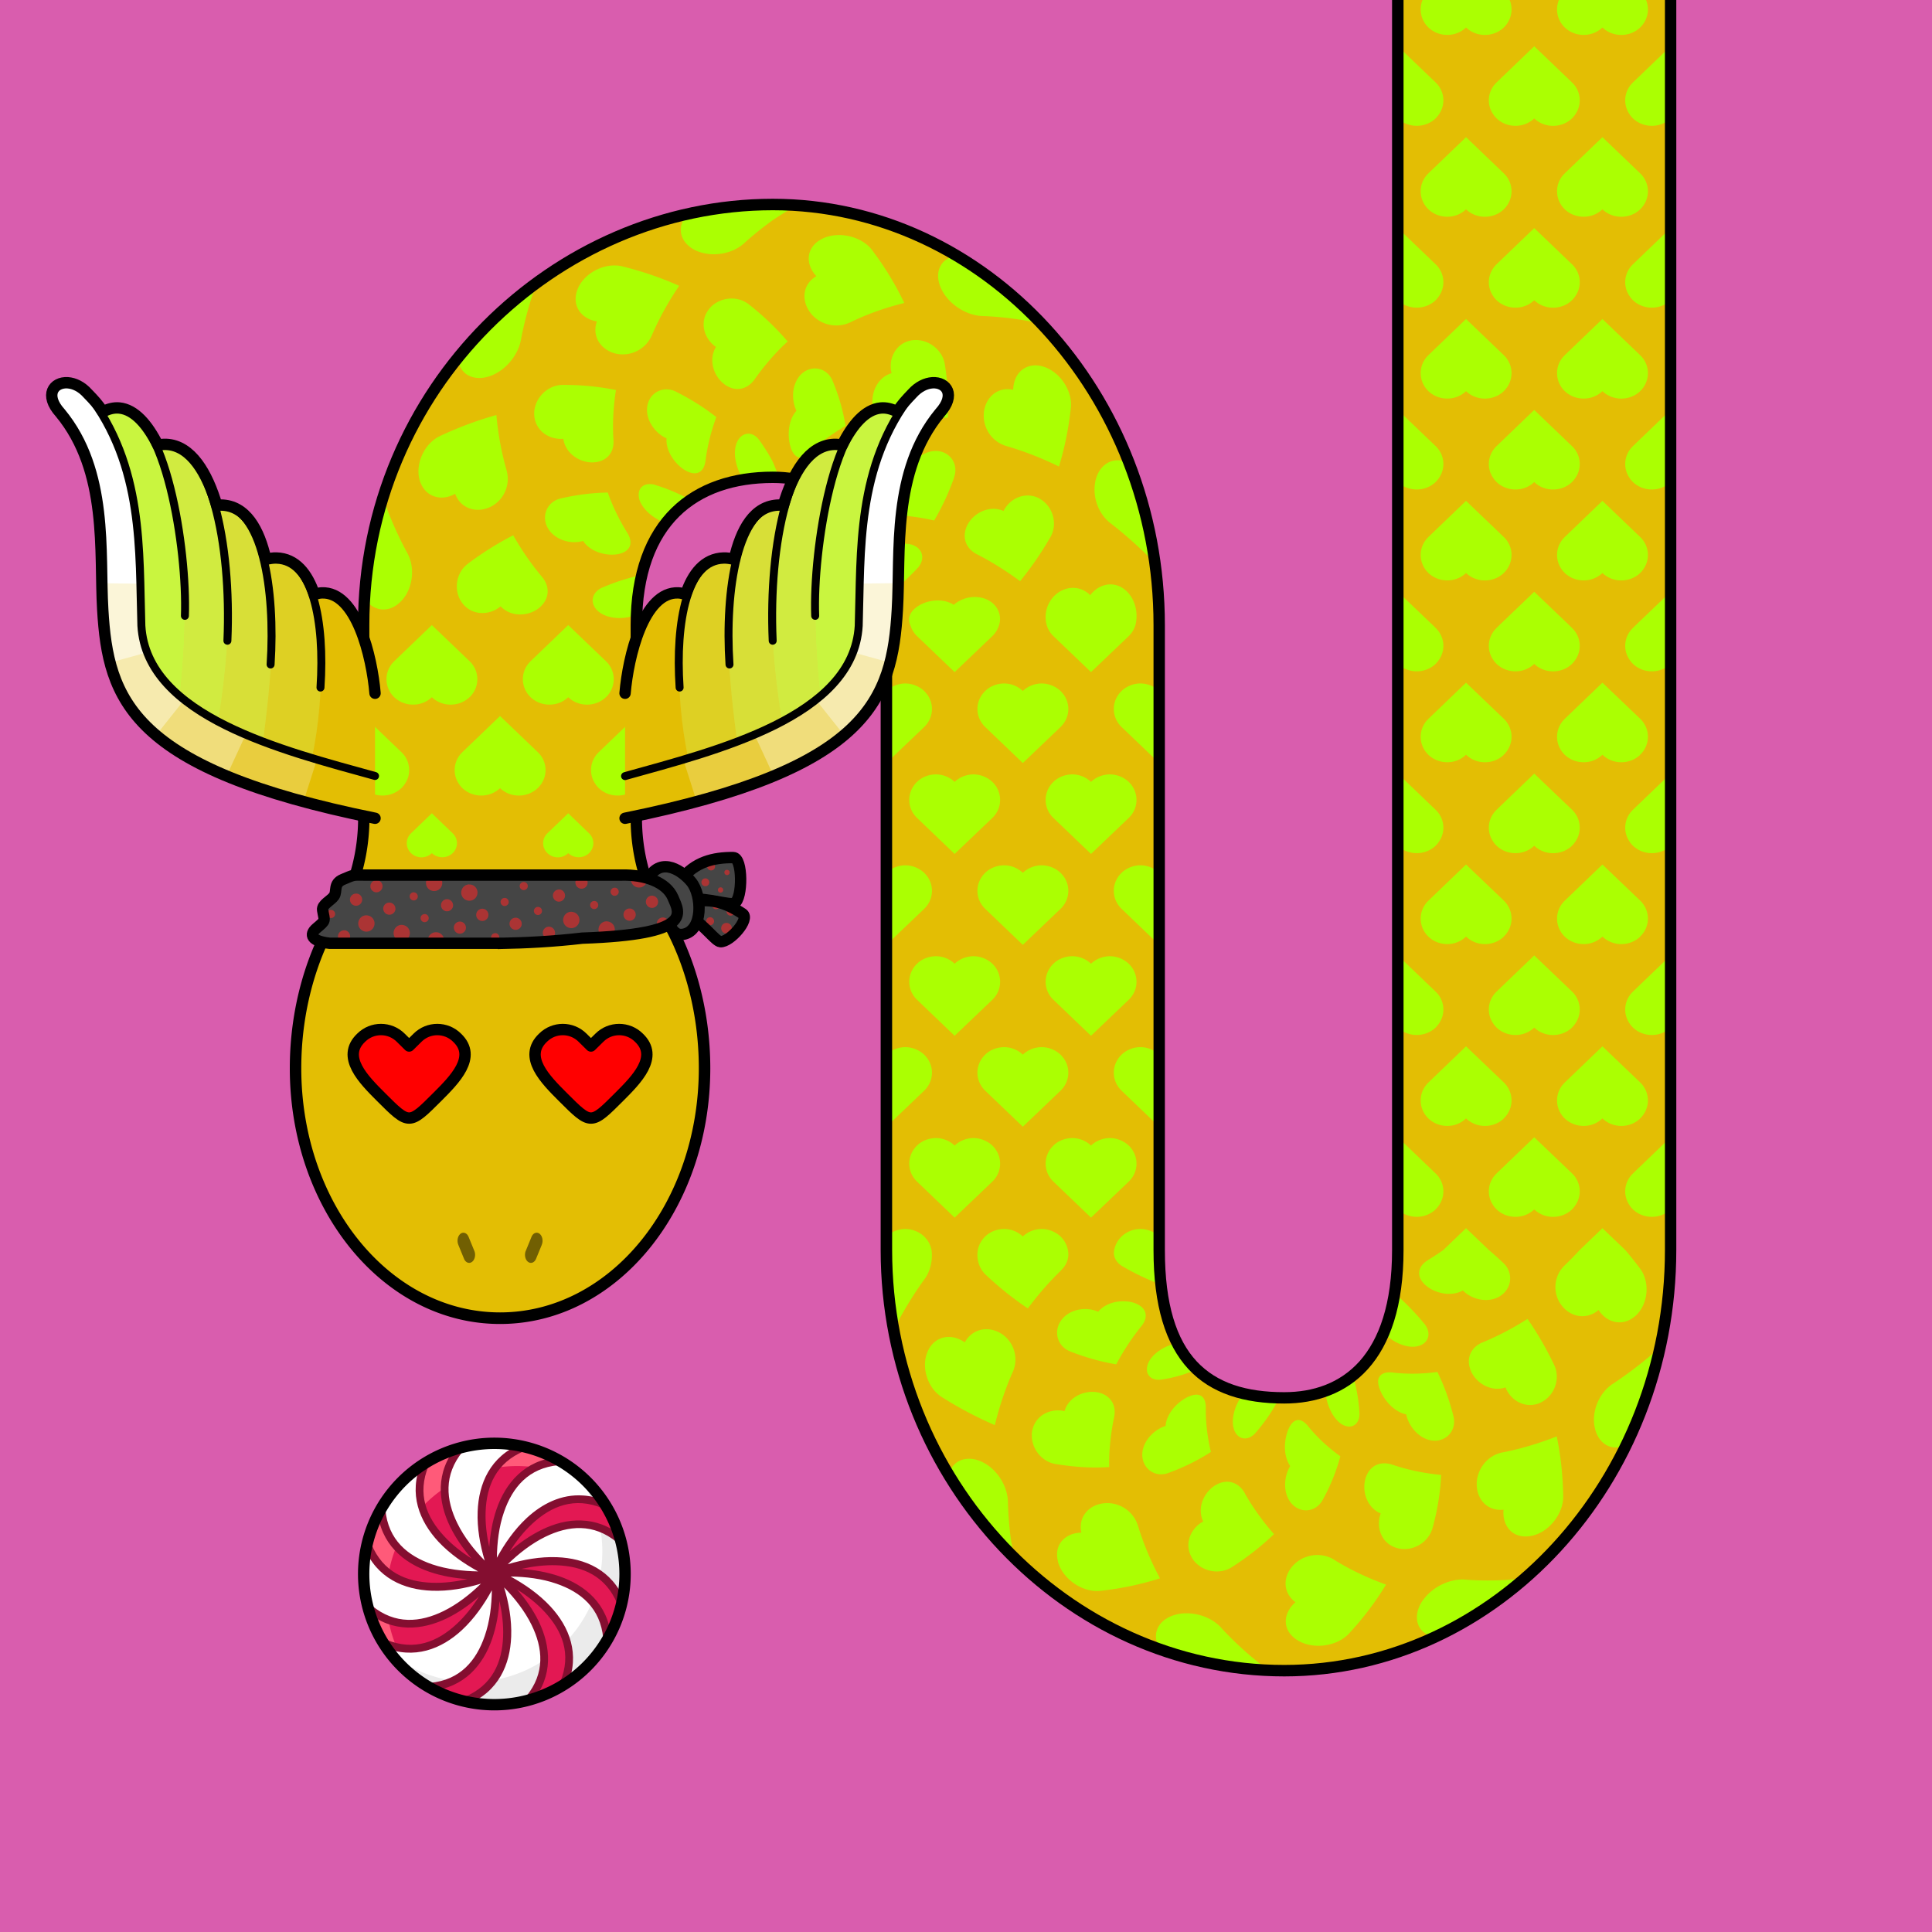 <?xml version="1.0" encoding="UTF-8" standalone="no"?> <svg xmlns="http://www.w3.org/2000/svg" xmlns:xhtml="http://www.w3.org/1999/xhtml" width="170" height="170" viewBox="0 0 170 170" version="1.1"><rect x="0" y="0" width="170" height="170" fill="#333333" stroke="none"/> <style> @media (prefers-color-scheme: dark) { svg { background: #0e0e0e; } } </style><g> <g id="pattern-base" data-size="32"> <path d="M 9.66 4 C 9.25 4.43 9.01 5.01 9 5.62 C 8.99 6.23 9.21 6.83 9.62 7.27 C 9.63 7.29 9.65 7.3 9.66 7.31 C 9.76 7.42 9.88 7.52 10 7.61 A 2.24 2.34 0 0 0 12.83 7.31 L 16 4 L 10 4 L 9.66 4 z M 25.66 4 A 2.24 2.34 0 0 0 25 5.62 A 2.24 2.34 0 0 0 25.62 7.27 A 2.24 2.34 0 0 0 25.66 7.31 A 2.24 2.34 0 0 0 26 7.61 A 2.24 2.34 0 0 0 28.83 7.31 L 32 4 L 26 4 L 25.66 4 z M 3.24 6 C 2.67 6 2.1 6.23 1.66 6.69 C 1.23 7.13 1 7.73 1 8.36 C 1 8.98 1.24 9.57 1.66 10 C 0.8 10.9 0.78 12.35 1.62 13.27 C 1.63 13.29 1.65 13.3 1.66 13.31 C 2.53 14.23 3.95 14.23 4.83 13.31 L 8 10 L 4.87 6.73 L 4.83 6.69 C 4.39 6.23 3.82 6 3.24 6 z M 19.23 6 A 2.24 2.34 0 0 0 17.66 6.69 A 2.24 2.34 0 0 0 17 8.36 A 2.24 2.34 0 0 0 17.66 10 A 2.24 2.34 0 0 0 17.62 13.27 A 2.24 2.34 0 0 0 17.66 13.31 A 2.24 2.34 0 0 0 20.83 13.31 L 24 10 L 20.87 6.73 L 20.83 6.69 A 2.24 2.34 0 0 0 19.23 6 z M 27.26 12 A 2.24 2.34 0 0 0 27.17 12 A 2.24 2.34 0 0 0 26 12.39 A 2.24 2.34 0 0 0 25.66 12.69 A 2.24 2.34 0 0 0 25 14.36 A 2.24 2.34 0 0 0 25.66 16 A 2.24 2.34 0 0 0 25.62 19.27 A 2.24 2.34 0 0 0 25.66 19.31 A 2.24 2.34 0 0 0 26 19.61 A 2.24 2.34 0 0 0 28.83 19.31 L 32 16 L 28.87 12.73 L 28.83 12.69 A 2.24 2.34 0 0 0 27.26 12 z M 11.17 12 A 2.24 2.34 0 0 0 10 12.39 C 9.88 12.48 9.76 12.58 9.66 12.69 C 9.23 13.13 9 13.73 9 14.36 C 9 14.98 9.24 15.57 9.66 16 C 8.8 16.9 8.78 18.35 9.62 19.27 C 9.63 19.29 9.65 19.3 9.66 19.31 C 9.76 19.42 9.88 19.52 10 19.61 A 2.24 2.34 0 0 0 12.83 19.31 L 16 16 L 12.87 12.73 L 12.83 12.69 A 2.24 2.34 0 0 0 11.17 12 z M 3.24 18 C 2.67 18 2.1 18.23 1.66 18.69 C 1.23 19.13 1 19.73 1 20.36 C 1 20.98 1.24 21.57 1.66 22 C 0.8 22.9 0.78 24.35 1.62 25.27 C 1.63 25.29 1.65 25.3 1.66 25.31 C 2.53 26.23 3.95 26.23 4.83 25.31 L 8 22 L 4.87 18.73 L 4.83 18.69 C 4.39 18.23 3.82 18 3.24 18 z M 19.23 18 A 2.24 2.34 0 0 0 17.66 18.69 A 2.24 2.34 0 0 0 17 20.36 A 2.24 2.34 0 0 0 17.66 22 A 2.24 2.34 0 0 0 17.62 25.27 A 2.24 2.34 0 0 0 17.66 25.31 A 2.24 2.34 0 0 0 20.83 25.31 L 24 22 L 20.87 18.73 L 20.83 18.69 A 2.24 2.34 0 0 0 19.23 18 z M 27.26 24 A 2.24 2.34 0 0 0 27.17 24 A 2.24 2.34 0 0 0 26 24.39 A 2.24 2.34 0 0 0 25.66 24.69 A 2.24 2.34 0 0 0 25 26.36 A 2.24 2.34 0 0 0 25.66 28 L 26 28 L 32 28 L 28.87 24.73 L 28.83 24.69 A 2.24 2.34 0 0 0 27.26 24 z M 11.17 24 A 2.24 2.34 0 0 0 10 24.39 C 9.88 24.48 9.76 24.58 9.66 24.69 C 9.23 25.13 9 25.73 9 26.36 C 9 26.98 9.24 27.57 9.66 28 L 10 28 L 16 28 L 12.87 24.73 L 12.83 24.69 A 2.24 2.34 0 0 0 11.17 24 z " fill="#abff02"/> </g> <g id="pattern-base-start" data-size="32"> <path d="M 9.65,4 C 9.24,4.43 9.01,5.01 9,5.62 c -0.01,0.62 0.21,1.21 0.62,1.66 0.01,0.01 0.02,0.02 0.03,0.04 C 9.76,7.43 9.87,7.52 10,7.61 c 0.88,0.62 2.07,0.5 2.82,-0.29 L 16,4 H 10 Z M 25.66,4 a 2.24,2.34 0 0 0 -0.66,1.62 2.24,2.34 0 0 0 0.62,1.65 2.24,2.34 0 0 0 0.04,0.04 A 2.24,2.34 0 0 0 26,7.61 2.24,2.34 0 0 0 28.83,7.31 L 32,4 h -6 z m -6.42,2.01 c -0.57,0 -1.15,0.23 -1.59,0.68 C 17.23,7.13 16.99,7.74 17,8.37 17,8.98 17.24,9.57 17.65,10 c -0.86,0.9 -0.87,2.36 -0.03,3.28 0.01,0.01 0.02,0.02 0.03,0.04 0.88,0.91 2.3,0.91 3.17,0 L 24,10 20.86,6.73 20.82,6.69 c -0.43,-0.46 -1.01,-0.68 -1.58,-0.68 z M 4.76,7.79 A 1.24,1.3 0 0 0 3.93,8.17 1.24,1.3 0 0 0 3.56,9.09 1.24,1.3 0 0 0 3.93,10 a 1.24,1.3 0 0 0 -0.02,1.81 1.24,1.3 0 0 0 0.02,0.02 1.24,1.3 0 0 0 1.75,0 L 7.44,10 5.7,8.19 5.68,8.17 A 1.24,1.3 0 0 0 4.76,7.79 Z M 27.26,12 A 2.24,2.34 0 0 0 27.17,12 2.24,2.34 0 0 0 26,12.39 2.24,2.34 0 0 0 25.66,12.69 2.24,2.34 0 0 0 25,14.36 2.24,2.34 0 0 0 25.66,16 a 2.24,2.34 0 0 0 -0.04,3.27 2.24,2.34 0 0 0 0.04,0.04 A 2.24,2.34 0 0 0 26,19.61 2.24,2.34 0 0 0 28.83,19.31 L 32,16 28.87,12.73 28.83,12.69 A 2.24,2.34 0 0 0 27.26,12 Z M 11.08,12.01 C 10.7,12.04 10.33,12.17 10,12.4 9.87,12.48 9.76,12.58 9.65,12.69 9.23,13.13 8.99,13.74 9,14.37 9,14.98 9.24,15.57 9.65,16 c -0.86,0.9 -0.87,2.36 -0.03,3.28 0.01,0.01 0.02,0.02 0.03,0.04 0.11,0.11 0.22,0.2 0.35,0.29 0.88,0.62 2.07,0.5 2.82,-0.29 L 16,16 l -3.14,-3.27 -0.04,-0.04 c -0.47,-0.49 -1.11,-0.72 -1.74,-0.68 z M 0.61,14.86 A 0.64,0.67 0 0 0 0.19,15.05 0.64,0.67 0 0 0 0,15.53 0.64,0.67 0 0 0 0.19,16 a 0.64,0.67 0 0 0 -0.01,0.94 0.64,0.67 0 0 0 0.01,0.01 0.64,0.67 0 0 0 0.9,0 L 2,16 1.11,15.06 1.09,15.05 A 0.64,0.67 0 0 0 0.61,14.86 Z m 18.63,3.15 c -0.57,0 -1.15,0.23 -1.59,0.68 -0.42,0.44 -0.66,1.05 -0.65,1.68 0,0.61 0.24,1.2 0.65,1.63 -0.86,0.9 -0.87,2.36 -0.03,3.28 0.01,0.01 0.02,0.02 0.03,0.04 0.88,0.91 2.3,0.91 3.17,0 L 24,22 l -3.14,-3.27 -0.04,-0.04 c -0.43,-0.46 -1.01,-0.68 -1.58,-0.68 z M 4.76,19.79 A 1.24,1.3 0 0 0 3.93,20.17 1.24,1.3 0 0 0 3.56,21.09 1.24,1.3 0 0 0 3.93,22 a 1.24,1.3 0 0 0 -0.02,1.81 1.24,1.3 0 0 0 0.02,0.02 1.24,1.3 0 0 0 1.75,0 L 7.44,22 5.7,20.19 5.68,20.17 A 1.24,1.3 0 0 0 4.76,19.79 Z M 27.26,24 A 2.24,2.34 0 0 0 27.17,24 2.24,2.34 0 0 0 26,24.39 2.24,2.34 0 0 0 25.66,24.69 2.24,2.34 0 0 0 25,26.36 2.24,2.34 0 0 0 25.66,28 H 26 32 l -3.13,-3.27 -0.04,-0.04 A 2.24,2.34 0 0 0 27.26,24 Z M 11.08,24.01 C 10.7,24.04 10.33,24.17 10,24.4 9.87,24.48 9.76,24.58 9.65,24.69 9.23,25.13 8.99,25.74 9,26.37 9,26.98 9.24,27.57 9.65,28 H 16 l -3.14,-3.27 -0.04,-0.04 c -0.47,-0.49 -1.11,-0.72 -1.74,-0.68 z" fill="#abff02"/> </g> </g><g id="background"> <rect fill="#d95dae" x="0" y="0" width="170" height="170"/> </g> <g id="food" transform="translate(31.5,126.5)" data-width="24" data-height="24" data-anchorx="0.5" data-anchory="0.5"> <g> <path d="M 23.5,12 A 11.5,11.5 0 0 1 12,23.5 11.5,11.5 0 0 1 0.5,12 11.5,11.5 0 0 1 12,0.5 11.5,11.5 0 0 1 23.5,12 Z" fill="#ffffff"/> <path d="M 19.07,2.93 A 11.5,11.5 0 0 1 21.5,10 11.5,11.5 0 0 1 10,21.5 11.5,11.5 0 0 1 2.93,19.07 11.5,11.5 0 0 0 12,23.5 11.5,11.5 0 0 0 23.5,12 11.5,11.5 0 0 0 19.07,2.93 Z" fill="#ebebeb"/> <path d="m 14.66,0.99 c -2.21,0.75 -3.52,2.71 -3.6,5.52 -0.05,1.47 0.24,2.99 0.64,4.32 0,-1.43 0.16,-3.01 0.66,-4.47 C 13.1,4.2 14.59,2.36 17.22,1.96 16.42,1.54 15.56,1.21 14.66,0.99 Z M 8.59,1.21 C 7.72,1.48 6.89,1.85 6.1,2.34 5.07,4.43 5.52,6.74 7.45,8.79 8.45,9.87 9.73,10.73 10.96,11.39 9.95,10.38 8.94,9.15 8.26,7.76 7.26,5.71 7.02,3.35 8.59,1.21 Z M 19.24,5.56 c -1.37,0.05 -2.75,0.68 -4.03,1.89 -1.08,1 -1.94,2.28 -2.6,3.51 1.01,-1.01 2.24,-2.02 3.63,-2.7 2.05,-1 4.41,-1.24 6.55,0.32 C 22.52,7.72 22.15,6.89 21.66,6.1 20.88,5.71 20.06,5.53 19.24,5.56 Z M 1.96,6.78 c -0.42,0.8 -0.75,1.66 -0.96,2.56 0.75,2.21 2.71,3.52 5.52,3.6 1.47,0.05 2.99,-0.24 4.32,-0.64 -1.43,0 -3.01,-0.16 -4.47,-0.66 -2.16,-0.74 -4,-2.24 -4.41,-4.86 z m 15.53,4.27 c -1.47,-0.05 -2.99,0.24 -4.32,0.64 1.43,0 3.01,0.16 4.47,0.66 2.16,0.74 4,2.24 4.41,4.86 0.42,-0.8 0.75,-1.66 0.96,-2.56 -0.75,-2.21 -2.71,-3.52 -5.52,-3.6 z m -4.45,1.56 c 1.01,1.01 2.02,2.24 2.7,3.63 1,2.05 1.24,4.41 -0.32,6.55 0.86,-0.27 1.7,-0.65 2.49,-1.13 1.03,-2.09 0.57,-4.4 -1.36,-6.45 -1,-1.08 -2.28,-1.94 -3.51,-2.6 z m -1.65,0.43 c -1.01,1.01 -2.24,2.02 -3.63,2.7 -2.05,1 -4.41,1.24 -6.55,-0.32 0.27,0.86 0.65,1.7 1.13,2.49 2.09,1.03 4.4,0.57 6.45,-1.36 1.08,-1 1.94,-2.28 2.6,-3.51 z m 0.92,0.13 c 0,1.43 -0.16,3.01 -0.66,4.47 -0.74,2.16 -2.24,4 -4.86,4.41 0.8,0.42 1.66,0.75 2.56,0.96 2.21,-0.75 3.52,-2.71 3.6,-5.52 0.05,-1.47 -0.24,-2.99 -0.64,-4.32 z" fill="#e31853"/> <path d="M 14.66,0.99 C 13.7,1.32 12.93,1.88 12.34,2.62 A 11.5,11.5 0 0 1 14,2.5 11.5,11.5 0 0 1 15.35,2.58 C 15.9,2.29 16.51,2.07 17.22,1.96 16.42,1.54 15.56,1.21 14.66,0.99 Z M 8.59,1.21 C 7.72,1.48 6.89,1.85 6.1,2.34 5.52,3.51 5.43,4.74 5.78,5.96 A 11.5,11.5 0 0 1 7.46,4.54 C 7.47,3.42 7.8,2.29 8.59,1.21 Z M 1.96,6.78 c -0.42,0.8 -0.75,1.66 -0.96,2.56 0.34,1 0.93,1.8 1.73,2.4 A 11.5,11.5 0 0 1 3.33,9.71 C 2.64,8.95 2.14,7.99 1.96,6.78 Z m -0.75,8.63 c 0.27,0.86 0.65,1.7 1.13,2.49 0.32,0.16 0.65,0.27 0.98,0.36 A 11.5,11.5 0 0 1 2.71,16.21 C 2.21,16.03 1.7,15.77 1.21,15.41 Z" fill="#ff5a79"/> <path d="m 14.37,0.53 c -2.74,1.12 -3.75,3.52 -3.84,5.96 -0.06,1.49 0.22,2.99 0.62,4.33 C 10.23,9.88 9.34,8.76 8.74,7.53 7.74,5.49 7.52,3.28 9.22,1.22 L 8.68,0.77 C 6.79,3.05 7.04,5.65 8.11,7.84 8.61,8.86 9.28,9.81 10,10.64 9.13,10.09 8.28,9.43 7.58,8.67 6.03,7 5.18,4.96 6.21,2.49 L 5.57,2.22 C 4.42,4.95 5.41,7.36 7.07,9.15 8.09,10.24 9.35,11.1 10.57,11.77 9.25,11.75 7.83,11.59 6.53,11.15 4.38,10.41 2.66,9.01 2.41,6.34 L 1.71,6.41 c 0.28,2.95 2.28,4.61 4.59,5.4 1.08,0.37 2.22,0.56 3.32,0.64 C 8.62,12.67 7.55,12.81 6.52,12.77 4.25,12.69 2.2,11.84 1.18,9.37 L 0.53,9.63 c 1.12,2.74 3.52,3.75 5.96,3.84 1.49,0.06 2.99,-0.22 4.33,-0.62 -0.94,0.92 -2.07,1.81 -3.29,2.41 -2.04,1 -4.25,1.22 -6.31,-0.48 l -0.45,0.54 c 2.28,1.88 4.87,1.64 7.07,0.57 1.02,-0.5 1.97,-1.17 2.8,-1.9 -0.55,0.87 -1.21,1.72 -1.97,2.42 -1.67,1.55 -3.71,2.4 -6.18,1.37 L 2.22,18.43 c 2.73,1.14 5.14,0.16 6.93,-1.5 1.1,-1.02 1.96,-2.28 2.63,-3.5 -0.02,1.31 -0.18,2.74 -0.63,4.03 -0.74,2.15 -2.14,3.87 -4.81,4.12 l 0.07,0.7 c 2.95,-0.28 4.61,-2.28 5.4,-4.59 0.37,-1.08 0.56,-2.22 0.64,-3.32 0.22,1.01 0.36,2.07 0.32,3.11 -0.08,2.27 -0.93,4.32 -3.4,5.34 l 0.27,0.65 c 2.74,-1.12 3.75,-3.52 3.84,-5.96 0.06,-1.49 -0.22,-2.99 -0.62,-4.33 0.92,0.94 1.81,2.07 2.41,3.29 1,2.04 1.22,4.25 -0.48,6.31 l 0.54,0.45 c 1.88,-2.28 1.64,-4.87 0.57,-7.07 -0.5,-1.02 -1.17,-1.97 -1.9,-2.8 0.87,0.55 1.72,1.21 2.42,1.97 1.55,1.67 2.4,3.71 1.37,6.18 l 0.64,0.27 c 1.14,-2.73 0.16,-5.14 -1.5,-6.93 -1.02,-1.1 -2.28,-1.96 -3.5,-2.63 1.31,0.02 2.74,0.18 4.03,0.63 2.15,0.74 3.87,2.14 4.12,4.81 l 0.7,-0.07 c -0.28,-2.95 -2.28,-4.61 -4.59,-5.4 -1.08,-0.37 -2.22,-0.56 -3.32,-0.64 1.01,-0.22 2.07,-0.36 3.11,-0.32 2.27,0.08 4.32,0.93 5.34,3.4 l 0.65,-0.27 c -1.12,-2.74 -3.52,-3.75 -5.96,-3.84 -1.49,-0.06 -2.99,0.22 -4.33,0.62 0.94,-0.92 2.07,-1.81 3.29,-2.41 2.04,-1 4.25,-1.22 6.31,0.48 L 23.23,8.68 C 22.09,7.74 20.87,7.33 19.66,7.29 18.45,7.24 17.26,7.57 16.16,8.11 15.14,8.61 14.19,9.28 13.36,10 13.91,9.13 14.57,8.28 15.33,7.58 17,6.03 19.04,5.18 21.51,6.21 L 21.78,5.57 C 21.1,5.28 20.44,5.13 19.8,5.09 17.89,4.96 16.2,5.82 14.85,7.07 c -1.1,1.02 -1.96,2.28 -2.63,3.5 0.02,-1.31 0.18,-2.74 0.63,-4.03 0.74,-2.15 2.14,-3.87 4.81,-4.12 L 17.59,1.71 C 14.65,1.99 12.98,4 12.19,6.3 11.82,7.38 11.63,8.53 11.55,9.63 11.33,8.62 11.19,7.55 11.23,6.52 11.31,4.25 12.16,2.2 14.63,1.18 Z" fill="#840e30"/> <path d="M 23.5,12 A 11.5,11.5 0 0 1 12,23.5 11.5,11.5 0 0 1 0.5,12 11.5,11.5 0 0 1 12,0.5 11.5,11.5 0 0 1 23.5,12 Z" fill="none" stroke="#000000"/> </g> </g><path id="body-color" fill="#e3be04" d="m 123,0 v 55 55 c 0,9.67 -4.66,13 -9.99,13 -6.85,0 -11,-3.33 -11,-13 V 55 c 0,-20.33 -15.34,-37.01 -34,-37.01 C 48.85,18 32,34.14 32,55 V 73 H 56 V 55 c 0,-9.13 5.16,-13 12,-13 5.33,0 9.99,3.33 9.99,13 v 55 c 0,20.33 15.85,37.01 35.01,37.01 18.67,0 34,-16.67 34,-37.01 V 55 0 Z"/> <g id="head" transform="translate(25.5,72)" data-width="37" data-height="45"> <path fill="#e3be04" d="M 6.44,0.5 C 6.36,3.23 5.7,5.94 4.46,7.88 v 0 0 C 1.9,11.84 0.49,16.84 0.49,22 c 0,12.15 8,22 18,22 10,0 18,-9.85 18,-22 0,-5.16 -1.41,-10.16 -3.97,-14.12 v 0 0 C 31.3,5.94 30.64,3.23 30.56,0.5 V 0 H 6.44 Z"/> <path fill="#000000" d="M 6.01,0 C 6.01,2.82 5.29,5.66 4.05,7.61 1.43,11.66 0,16.75 0,22 0,34.37 8.18,44.5 18.5,44.5 28.82,44.5 37,34.37 37,22 37,16.75 35.57,11.66 32.95,7.61 31.71,5.66 30.99,2.82 30.99,0 h -1 c 0,2.99 0.75,5.97 2.12,8.14 a 0.5,0.5 0 0 0 0,0.01 c 2.5,3.86 3.88,8.77 3.88,13.84 0,11.93 -7.83,21.49 -17.49,21.49 -9.66,0 -17.49,-9.56 -17.49,-21.49 0,-5.07 1.38,-9.98 3.88,-13.84 a 0.5,0.5 0 0 0 0,-0.01 C 6.26,5.97 7,2.99 7.01,0 Z"/> <path fill="#000000" fill-opacity="0.5" d="m 15.27,36.47 a 0.52,0.71 0 0 0 -0.25,0.09 0.52,0.71 0 0 0 -0.01,0.01 0.52,0.71 0 0 0 -0.18,0.96 0.52,0.71 0 0 0 0,0.01 l 0.5,1.22 a 0.52,0.71 0 0 0 0.71,0.27 0.52,0.71 0 0 0 0.2,-0.96 0.52,0.71 0 0 0 -0.01,-0.02 l -0.5,-1.22 a 0.52,0.71 0 0 0 -0.46,-0.36 z m 6.46,0 a 0.52,0.71 0 0 0 -0.46,0.36 l -0.5,1.22 a 0.52,0.71 0 0 0 -0.01,0.02 0.52,0.71 0 0 0 0.2,0.96 0.52,0.71 0 0 0 0.71,-0.27 l 0.5,-1.22 a 0.52,0.71 0 0 0 0,-0.01 0.52,0.71 0 0 0 -0.18,-0.96 0.52,0.71 0 0 0 -0.01,-0.01 0.52,0.71 0 0 0 -0.25,-0.09 z"/> </g> <g id="pattern"> <path d="M 125.17 0 C 124.84 0.81 125.01 1.76 125.69 2.42 C 126.13 2.84 126.74 3.08 127.37 3.07 C 127.98 3.07 128.57 2.83 129 2.42 C 129.9 3.28 131.36 3.29 132.28 2.46 C 132.29 2.44 132.3 2.43 132.32 2.42 C 133 1.76 133.17 0.81 132.84 0 L 125.17 0 z M 137.17 0 C 136.84 0.81 137.01 1.76 137.69 2.42 C 138.13 2.84 138.74 3.08 139.37 3.07 C 139.98 3.07 140.57 2.83 141 2.42 C 141.9 3.28 143.36 3.29 144.28 2.46 C 144.29 2.44 144.3 2.43 144.32 2.42 C 145 1.76 145.17 0.81 144.84 0 L 137.17 0 z M 123 4.07 L 123 10.07 L 123 10.42 C 123.43 10.83 124.01 11.06 124.62 11.07 C 125.24 11.08 125.83 10.86 126.28 10.46 C 126.29 10.44 126.3 10.43 126.32 10.42 C 126.43 10.31 126.52 10.2 126.61 10.07 C 127.23 9.19 127.11 8 126.32 7.25 L 123 4.07 z M 135 4.07 L 131.73 7.21 L 131.69 7.25 C 130.9 8 130.78 9.19 131.4 10.07 C 131.48 10.2 131.58 10.31 131.69 10.42 C 132.13 10.84 132.74 11.08 133.37 11.07 C 133.98 11.07 134.57 10.83 135 10.42 C 135.9 11.28 137.36 11.29 138.28 10.46 C 138.29 10.44 138.3 10.43 138.32 10.42 C 138.43 10.31 138.52 10.2 138.61 10.07 C 139.23 9.19 139.11 8 138.32 7.25 L 135 4.07 z M 147 4.07 L 143.73 7.21 L 143.69 7.25 C 142.9 8 142.78 9.19 143.4 10.07 C 143.48 10.2 143.58 10.31 143.69 10.42 C 144.13 10.84 144.74 11.08 145.37 11.07 C 145.98 11.07 146.57 10.83 147 10.42 L 147 4.07 z M 129 12.07 L 125.73 15.21 L 125.69 15.25 C 124.78 16.12 124.78 17.54 125.69 18.42 C 126.13 18.84 126.74 19.08 127.37 19.07 C 127.98 19.07 128.57 18.83 129 18.42 C 129.9 19.28 131.36 19.29 132.28 18.46 C 132.29 18.44 132.3 18.43 132.32 18.42 C 133.23 17.54 133.23 16.12 132.32 15.25 L 129 12.07 z M 141 12.07 L 137.73 15.21 L 137.69 15.25 C 136.78 16.12 136.78 17.54 137.69 18.42 C 138.13 18.84 138.74 19.08 139.37 19.07 C 139.98 19.07 140.57 18.83 141 18.42 C 141.9 19.28 143.36 19.29 144.28 18.46 C 144.29 18.44 144.3 18.43 144.32 18.42 C 145.23 17.54 145.23 16.12 144.32 15.25 L 141 12.07 z M 68 18 C 65.44 18 62.92 18.3 60.47 18.85 C 60 19.39 59.82 20 59.94 20.58 C 60.07 21.18 60.52 21.68 61.14 22 C 61.16 22.01 61.18 22.02 61.2 22.03 C 61.36 22.11 61.54 22.17 61.71 22.22 C 62.99 22.59 64.51 22.27 65.46 21.42 C 66.25 20.7 67.1 20.02 68 19.37 C 68.67 18.92 69.37 18.49 70.09 18.09 C 69.4 18.04 68.7 18.01 68 18 z M 123 20.07 L 123 26.07 L 123 26.42 C 123.43 26.83 124.01 27.06 124.62 27.07 C 125.24 27.08 125.83 26.86 126.28 26.46 C 126.29 26.44 126.3 26.43 126.32 26.42 C 126.43 26.31 126.52 26.2 126.61 26.07 C 127.23 25.19 127.11 24 126.32 23.25 L 123 20.07 z M 135 20.07 L 131.73 23.21 L 131.69 23.25 C 130.9 24 130.78 25.19 131.4 26.07 C 131.48 26.2 131.58 26.31 131.69 26.42 C 132.13 26.84 132.74 27.08 133.37 27.07 C 133.98 27.07 134.57 26.83 135 26.42 C 135.9 27.28 137.36 27.29 138.28 26.46 C 138.29 26.44 138.3 26.43 138.32 26.42 C 138.43 26.31 138.52 26.2 138.61 26.07 C 139.23 25.19 139.11 24 138.32 23.25 L 135 20.07 z M 147 20.07 L 143.73 23.21 L 143.69 23.25 C 142.9 24 142.78 25.19 143.4 26.07 C 143.48 26.2 143.58 26.31 143.69 26.42 C 144.13 26.84 144.74 27.08 145.37 27.07 C 145.98 27.07 146.57 26.83 147 26.42 L 147 20.07 z M 73.63 20.69 C 73.16 20.71 72.71 20.82 72.31 21.03 C 71.63 21.37 71.24 21.94 71.17 22.56 C 71.11 23.17 71.36 23.79 71.83 24.3 C 70.58 25.04 70.51 26.49 71.31 27.52 C 71.32 27.54 71.33 27.55 71.34 27.57 C 72.17 28.6 73.63 28.93 74.82 28.36 C 76.28 27.65 77.87 27.08 79.57 26.66 C 78.83 25.1 77.91 23.57 76.8 22.09 C 76.79 22.07 76.78 22.05 76.76 22.03 C 76.17 21.24 75.13 20.76 74.09 20.69 C 73.94 20.68 73.78 20.68 73.63 20.69 z M 84.16 22.49 C 83.53 22.6 83.03 22.91 82.77 23.38 C 82.47 23.91 82.48 24.59 82.75 25.25 C 82.76 25.27 82.77 25.3 82.78 25.32 C 82.85 25.48 82.94 25.65 83.04 25.81 C 83.77 26.95 85.15 27.77 86.46 27.81 C 88.13 27.87 89.86 28.09 91.62 28.48 C 89.4 26.14 86.9 24.11 84.16 22.49 C 84.16 22.49 84.16 22.49 84.16 22.49 z M 54.16 23.36 C 52.8 23.31 51.34 24.18 50.83 25.43 C 50.55 26.12 50.6 26.8 50.95 27.33 C 51.28 27.84 51.85 28.17 52.52 28.28 C 52.05 29.62 52.9 30.8 54.16 31.11 C 54.18 31.11 54.2 31.12 54.21 31.12 C 55.5 31.4 56.82 30.73 57.35 29.52 C 57.99 28.04 58.79 26.58 59.76 25.15 C 58.21 24.46 56.55 23.88 54.8 23.45 C 54.78 23.44 54.76 23.44 54.73 23.43 C 54.55 23.39 54.35 23.36 54.16 23.36 z M 47.21 24.92 C 44.64 26.8 42.31 29.01 40.29 31.5 C 40.34 32.08 40.57 32.55 40.95 32.86 C 41.43 33.24 42.09 33.35 42.78 33.19 C 42.8 33.18 42.83 33.18 42.85 33.17 C 43.02 33.13 43.2 33.07 43.37 32.99 C 44.19 32.63 44.92 31.95 45.38 31.13 C 45.6 30.74 45.76 30.34 45.83 29.94 C 46.14 28.28 46.6 26.6 47.21 24.92 z M 64.25 26.27 C 63.66 26.3 63.09 26.52 62.64 26.92 C 62.52 27.03 62.41 27.16 62.32 27.29 C 61.93 27.82 61.83 28.47 61.98 29.08 C 62.13 29.68 62.51 30.19 63 30.53 C 62.34 31.6 62.75 33 63.65 33.74 C 63.66 33.75 63.68 33.76 63.69 33.77 C 63.8 33.86 63.92 33.94 64.04 34 C 64.89 34.46 65.81 34.21 66.4 33.38 C 66.88 32.69 67.42 32.02 68 31.37 C 68.41 30.91 68.84 30.47 69.31 30.05 C 68.9 29.57 68.47 29.1 68 28.64 C 67.36 28 66.66 27.39 65.93 26.81 C 65.91 26.8 65.89 26.79 65.88 26.77 C 65.41 26.41 64.83 26.24 64.25 26.27 z M 129 28.07 L 125.73 31.21 L 125.69 31.25 C 124.78 32.12 124.78 33.54 125.69 34.42 C 126.13 34.84 126.74 35.08 127.37 35.07 C 127.98 35.07 128.57 34.83 129 34.42 C 129.9 35.28 131.36 35.29 132.28 34.46 C 132.29 34.44 132.3 34.43 132.32 34.42 C 133.23 33.54 133.23 32.12 132.32 31.25 L 129 28.07 z M 141 28.07 L 137.73 31.21 L 137.69 31.25 C 136.78 32.12 136.78 33.54 137.69 34.42 C 138.13 34.84 138.74 35.08 139.37 35.07 C 139.98 35.07 140.57 34.83 141 34.42 C 141.9 35.28 143.36 35.29 144.28 34.46 C 144.29 34.44 144.3 34.43 144.32 34.42 C 145.23 33.54 145.23 32.12 144.32 31.25 L 141 28.07 z M 80.59 29.92 C 80.42 29.92 80.26 29.93 80.1 29.97 C 79.45 30.11 78.94 30.52 78.65 31.08 C 78.36 31.62 78.31 32.26 78.45 32.84 C 77.24 33.19 76.63 34.52 76.79 35.66 C 76.79 35.68 76.8 35.69 76.8 35.71 C 76.82 35.85 76.86 35.98 76.9 36.11 C 77.22 37.01 78.03 37.43 79.02 37.21 C 80.4 36.9 81.87 36.74 83.4 36.76 C 83.49 35.26 83.4 33.68 83.14 32.08 C 83.13 32.06 83.13 32.04 83.13 32.02 C 82.93 30.85 81.82 29.92 80.59 29.92 z M 91.21 32.15 C 90.7 32.13 90.24 32.28 89.88 32.59 C 89.41 32.99 89.17 33.62 89.15 34.3 C 87.76 33.99 86.71 35 86.57 36.29 C 86.57 36.31 86.57 36.33 86.57 36.35 C 86.46 37.67 87.3 38.89 88.56 39.25 C 90.1 39.7 91.65 40.3 93.18 41.05 C 93.67 39.45 94.02 37.75 94.22 35.96 C 94.22 35.94 94.22 35.92 94.23 35.89 C 94.39 34.37 93.24 32.66 91.74 32.24 C 91.56 32.19 91.38 32.16 91.21 32.15 z M 71.68 32.42 C 71.29 32.43 70.9 32.57 70.56 32.87 C 70.13 33.26 69.87 33.84 69.8 34.46 C 69.74 35.07 69.85 35.68 70.08 36.15 C 69.34 36.95 69.26 38.41 69.58 39.38 C 69.58 39.39 69.59 39.4 69.59 39.42 C 69.93 40.38 70.57 40.54 71.31 39.81 C 72.2 38.93 73.24 38.15 74.4 37.48 C 74.19 36.17 73.82 34.84 73.27 33.53 C 73.26 33.52 73.26 33.5 73.25 33.48 C 72.95 32.79 72.33 32.41 71.68 32.42 z M 49.48 33.87 C 49.11 33.87 48.74 33.97 48.4 34.15 C 47.67 34.53 47.15 35.26 47.03 36.05 C 47 36.21 47 36.37 47.01 36.54 C 47.05 37.19 47.37 37.76 47.87 38.14 C 48.36 38.5 48.98 38.66 49.57 38.61 C 49.73 39.85 50.93 40.67 52.08 40.69 C 52.1 40.69 52.12 40.69 52.14 40.69 C 52.28 40.68 52.41 40.67 52.54 40.65 C 53.17 40.53 53.64 40.16 53.86 39.61 C 53.96 39.35 54 39.04 53.98 38.73 C 53.89 37.31 53.96 35.83 54.2 34.32 C 52.72 34.02 51.16 33.86 49.54 33.87 C 49.52 33.87 49.5 33.87 49.48 33.87 z M 58.64 34.26 C 57.83 34.26 57.11 34.83 56.96 35.72 C 56.86 36.3 57.02 36.91 57.36 37.44 C 57.69 37.96 58.17 38.36 58.65 38.57 C 58.56 39.67 59.4 40.86 60.3 41.39 C 60.32 41.39 60.33 41.4 60.34 41.41 C 61.26 41.92 61.94 41.59 62.08 40.54 C 62.24 39.27 62.56 37.98 63.03 36.7 C 61.97 35.87 60.79 35.12 59.51 34.48 C 59.5 34.47 59.48 34.46 59.46 34.45 C 59.19 34.32 58.91 34.26 58.64 34.26 z M 123 36.07 L 123 42.07 L 123 42.42 C 123.43 42.83 124.01 43.06 124.62 43.07 L 124.62 43.07 C 125.24 43.08 125.83 42.86 126.28 42.46 C 126.29 42.44 126.3 42.43 126.32 42.42 C 126.43 42.31 126.52 42.2 126.61 42.07 C 127.23 41.19 127.11 40 126.32 39.25 L 123 36.07 z M 135 36.07 L 131.73 39.21 L 131.69 39.25 C 130.9 40 130.78 41.19 131.4 42.07 C 131.48 42.2 131.58 42.31 131.69 42.42 C 132.13 42.84 132.74 43.08 133.37 43.07 C 133.98 43.07 134.57 42.83 135 42.42 C 135.9 43.28 137.36 43.29 138.28 42.46 C 138.29 42.44 138.3 42.43 138.32 42.42 C 138.43 42.31 138.52 42.2 138.61 42.07 C 139.23 41.19 139.11 40 138.32 39.25 L 135 36.07 z M 147 36.07 L 143.73 39.21 L 143.69 39.25 C 142.9 40 142.78 41.19 143.4 42.07 C 143.48 42.2 143.58 42.31 143.69 42.42 C 144.13 42.84 144.74 43.08 145.37 43.07 C 145.98 43.07 146.57 42.83 147 42.42 L 147 36.07 z M 43.68 36.52 C 42.05 36.97 40.4 37.58 38.77 38.34 C 38.75 38.35 38.73 38.36 38.71 38.37 C 37.32 39.03 36.5 40.86 36.94 42.3 C 37.16 43 37.63 43.49 38.23 43.68 C 38.81 43.88 39.47 43.78 40.05 43.45 C 40.53 44.77 41.94 45.17 43.11 44.62 C 43.13 44.61 43.14 44.61 43.16 44.6 C 44.34 44.02 44.93 42.66 44.58 41.4 C 44.14 39.86 43.83 38.23 43.68 36.52 z M 65.86 38.16 C 65.52 38.16 65.19 38.34 64.96 38.7 C 64.9 38.8 64.84 38.91 64.8 39.03 C 64.62 39.53 64.63 40.14 64.78 40.75 C 64.91 41.32 65.17 41.83 65.44 42.2 C 66.26 42.07 67.12 42 68 42 C 68.17 42 68.35 42 68.52 42.01 C 68.38 41.55 68.2 41.09 68 40.64 C 67.67 40 67.28 39.38 66.85 38.78 C 66.84 38.76 66.83 38.75 66.82 38.74 C 66.55 38.36 66.2 38.17 65.86 38.16 z M 82.38 39.68 C 81.8 39.67 81.22 39.91 80.74 40.32 C 80.27 40.72 79.94 41.24 79.8 41.74 C 78.69 41.81 77.63 42.82 77.23 43.75 C 77.23 43.77 77.22 43.78 77.21 43.79 C 76.84 44.73 77.25 45.34 78.29 45.33 C 79.56 45.33 80.87 45.49 82.2 45.8 C 82.89 44.63 83.48 43.37 83.95 42.03 C 83.95 42.01 83.96 41.99 83.96 41.97 C 84.36 40.83 83.59 39.71 82.38 39.68 z M 74.74 40.16 C 74.65 40.17 74.55 40.19 74.45 40.22 C 73.88 41.18 73.31 42.14 72.73 43.1 C 73.46 43.49 74.13 44 74.74 44.62 C 75.18 43.64 75.5 42.58 75.68 41.46 C 75.68 41.45 75.68 41.43 75.68 41.42 C 75.81 40.63 75.38 40.11 74.74 40.16 z M 74.45 40.22 C 74.34 40.25 74.23 40.3 74.13 40.37 C 73.68 40.63 73.29 41.09 72.99 41.65 C 72.75 42.11 72.61 42.58 72.53 43 C 72.6 43.03 72.67 43.06 72.73 43.1 L 74.45 40.22 z M 98.18 40.51 C 98.03 40.52 97.88 40.55 97.73 40.61 C 97.16 40.81 96.72 41.31 96.49 41.96 C 96.48 41.99 96.47 42.01 96.47 42.03 C 96.41 42.19 96.37 42.37 96.35 42.55 C 96.15 43.83 96.69 45.24 97.68 46.01 C 99.05 47.07 100.37 48.25 101.63 49.55 C 101.21 46.49 100.44 43.55 99.37 40.78 C 98.97 40.57 98.56 40.47 98.18 40.51 z M 57.24 42.6 C 57.11 42.59 56.99 42.6 56.88 42.63 C 56.4 42.74 56.14 43.16 56.21 43.7 C 56.22 43.82 56.25 43.93 56.29 44.05 C 56.47 44.53 56.87 45 57.37 45.38 C 57.77 45.68 58.2 45.89 58.6 46.03 C 59.23 45.22 59.96 44.56 60.77 44 C 59.81 43.46 58.77 43.01 57.67 42.68 C 57.66 42.67 57.64 42.67 57.63 42.66 C 57.49 42.62 57.36 42.6 57.24 42.6 z M 53.48 43.34 C 52.15 43.36 50.77 43.53 49.38 43.85 C 49.37 43.85 49.35 43.86 49.33 43.86 C 48.15 44.14 47.6 45.39 48.2 46.46 C 48.49 46.97 48.99 47.35 49.59 47.55 C 50.17 47.75 50.79 47.75 51.31 47.6 C 51.93 48.55 53.33 48.95 54.37 48.76 C 54.38 48.75 54.4 48.75 54.42 48.75 C 55.46 48.53 55.76 47.79 55.2 46.89 C 54.52 45.8 53.93 44.61 53.48 43.34 z M 90.51 43.6 C 90.2 43.59 89.89 43.64 89.6 43.76 C 89.03 43.98 88.57 44.43 88.3 44.96 C 87.15 44.45 85.82 45.04 85.21 46.04 C 85.2 46.05 85.19 46.07 85.18 46.09 C 85.11 46.21 85.05 46.34 85.01 46.46 C 84.67 47.39 85.04 48.3 85.96 48.77 C 87.25 49.43 88.53 50.23 89.76 51.14 C 90.72 49.96 91.61 48.68 92.41 47.29 C 92.42 47.28 92.43 47.26 92.44 47.24 C 93.01 46.23 92.75 44.87 91.82 44.11 C 91.69 44.01 91.56 43.92 91.42 43.84 C 91.12 43.69 90.82 43.61 90.51 43.6 z M 33.7 43.8 C 32.82 46.61 32.27 49.58 32.08 52.66 C 32.48 53.26 33.04 53.59 33.64 53.63 C 34.25 53.66 34.85 53.38 35.32 52.87 C 35.34 52.86 35.35 52.84 35.37 52.82 C 35.49 52.69 35.59 52.55 35.69 52.4 C 36.38 51.3 36.45 49.79 35.85 48.68 C 35.02 47.16 34.3 45.53 33.7 43.8 z M 129 44.07 L 125.73 47.21 L 125.69 47.25 C 124.78 48.12 124.78 49.54 125.69 50.42 C 126.13 50.84 126.74 51.08 127.37 51.07 C 127.98 51.07 128.57 50.83 129 50.42 C 129.9 51.28 131.36 51.29 132.28 50.46 C 132.29 50.44 132.3 50.43 132.32 50.42 C 133.23 49.54 133.23 48.12 132.32 47.25 L 129 44.07 z M 141 44.07 L 137.73 47.21 L 137.69 47.25 C 136.78 48.12 136.78 49.54 137.69 50.42 C 138.13 50.84 138.74 51.08 139.37 51.07 C 139.98 51.07 140.57 50.83 141 50.42 C 141.9 51.28 143.36 51.29 144.28 50.46 C 144.29 50.44 144.3 50.43 144.32 50.42 C 145.23 49.54 145.23 48.12 144.32 47.25 L 141 44.07 z M 45.16 47.1 C 43.81 47.79 42.48 48.62 41.2 49.58 C 41.18 49.59 41.17 49.6 41.15 49.62 C 40.22 50.32 39.92 51.68 40.47 52.74 C 40.55 52.89 40.64 53.02 40.74 53.15 C 41.16 53.65 41.75 53.93 42.38 53.94 C 43 53.96 43.6 53.73 44.05 53.35 C 44.91 54.27 46.37 54.26 47.32 53.58 C 47.34 53.57 47.35 53.55 47.37 53.54 C 47.48 53.46 47.59 53.36 47.68 53.26 C 48.35 52.54 48.36 51.56 47.7 50.77 C 46.77 49.66 45.91 48.43 45.16 47.1 z M 79.73 47.85 C 79.32 47.83 78.86 47.92 78.42 48.09 C 77.94 48.28 77.51 48.57 77.19 48.88 C 77.52 49.96 77.75 51.2 77.88 52.58 C 78.86 51.83 79.8 50.98 80.69 50.04 C 80.7 50.03 80.71 50.02 80.72 50.01 C 81.38 49.31 81.26 48.41 80.48 48.03 C 80.37 47.97 80.26 47.93 80.13 47.9 C 80 47.87 79.87 47.85 79.73 47.85 z M 56.49 50.59 C 55.34 50.83 54.19 51.19 53.05 51.68 C 53.03 51.69 53.02 51.69 53 51.7 C 52.13 52.08 51.89 52.94 52.46 53.61 C 52.54 53.7 52.63 53.79 52.74 53.87 C 53.16 54.19 53.76 54.36 54.39 54.38 C 54.99 54.4 55.59 54.27 56.04 54.07 C 56.09 52.81 56.24 51.64 56.49 50.59 z M 97.51 51.43 C 96.9 51.5 96.33 51.84 95.93 52.37 C 94.95 51.39 93.5 51.59 92.65 52.56 C 92.64 52.58 92.63 52.59 92.61 52.61 C 92.06 53.28 91.87 54.17 92.1 55 C 92.21 55.37 92.41 55.7 92.69 55.97 L 96 59.14 L 99.28 56.01 L 99.32 55.97 C 99.6 55.7 99.8 55.37 99.91 55 C 100.17 53.96 99.9 52.85 99.25 52.14 C 98.77 51.61 98.14 51.37 97.51 51.43 z M 123 52.07 L 123 55 L 123 58.07 L 123 58.42 C 123.43 58.83 124.01 59.06 124.62 59.07 L 124.62 59.07 C 125.24 59.08 125.83 58.86 126.28 58.46 C 126.29 58.44 126.3 58.43 126.32 58.42 C 126.43 58.31 126.52 58.2 126.61 58.07 C 127.23 57.19 127.11 56 126.32 55.25 L 126.07 55 L 123 52.07 z M 135 52.07 L 131.94 55 L 131.73 55.21 L 131.69 55.25 C 130.9 56 130.78 57.19 131.4 58.07 C 131.48 58.2 131.58 58.31 131.69 58.42 C 132.13 58.84 132.74 59.08 133.37 59.07 C 133.98 59.07 134.57 58.83 135 58.42 C 135.9 59.28 137.36 59.29 138.28 58.46 C 138.29 58.44 138.3 58.43 138.32 58.42 C 138.43 58.31 138.52 58.2 138.61 58.07 C 139.23 57.19 139.11 56 138.32 55.25 L 138.07 55 L 135 52.07 z M 147 52.07 L 143.94 55 L 143.73 55.21 L 143.69 55.25 C 142.9 56 142.78 57.19 143.4 58.07 C 143.48 58.2 143.58 58.31 143.69 58.42 C 144.13 58.84 144.74 59.08 145.37 59.07 C 145.98 59.07 146.57 58.83 147 58.42 L 147 55 L 147 52.07 z M 85.98 52.54 C 85.83 52.52 85.67 52.53 85.51 52.54 C 84.9 52.6 84.33 52.86 83.92 53.22 C 82.96 52.59 81.51 52.78 80.64 53.43 C 80.63 53.44 80.61 53.45 80.6 53.46 C 80.03 53.9 79.85 54.47 80.1 55 C 80.21 55.37 80.41 55.7 80.69 55.97 L 84 59.14 L 87.28 56.01 L 87.32 55.97 C 87.6 55.7 87.8 55.37 87.91 55 C 88.15 54.27 87.88 53.47 87.24 52.99 C 86.88 52.72 86.44 52.57 85.98 52.54 z M 38 55 L 34.73 58.14 L 34.69 58.18 C 33.78 59.05 33.78 60.47 34.69 61.35 C 35.13 61.77 35.74 62.01 36.37 62 C 36.98 62 37.57 61.76 38 61.35 C 38.9 62.21 40.36 62.22 41.28 61.38 C 41.29 61.37 41.3 61.36 41.32 61.35 C 42.23 60.47 42.23 59.05 41.32 58.18 L 38 55 z M 50 55 L 46.73 58.14 L 46.69 58.18 C 45.78 59.05 45.78 60.47 46.69 61.35 C 47.13 61.77 47.74 62.01 48.37 62 C 48.98 62 49.57 61.76 50 61.35 C 50.9 62.21 52.36 62.22 53.28 61.38 C 53.29 61.37 53.3 61.36 53.32 61.35 C 54.23 60.47 54.23 59.05 53.32 58.18 L 50 55 z M 129 60.07 L 125.73 63.21 L 125.69 63.25 C 124.78 64.12 124.78 65.54 125.69 66.42 C 126.13 66.84 126.74 67.08 127.37 67.07 C 127.98 67.07 128.57 66.83 129 66.41 C 129.9 67.28 131.36 67.29 132.28 66.46 C 132.29 66.44 132.3 66.43 132.32 66.41 C 133.23 65.54 133.23 64.12 132.32 63.24 L 129 60.07 z M 141 60.07 L 137.73 63.21 L 137.69 63.25 C 136.78 64.12 136.78 65.54 137.69 66.42 C 138.13 66.84 138.74 67.08 139.37 67.07 C 139.98 67.07 140.57 66.83 141 66.41 C 141.9 67.28 143.36 67.29 144.28 66.46 C 144.29 66.44 144.3 66.43 144.32 66.41 C 145.23 65.54 145.23 64.12 144.32 63.24 L 141 60.07 z M 79.64 60.14 C 79.03 60.15 78.44 60.38 78 60.8 L 78 61.14 L 78 67.14 L 81.28 64.01 L 81.32 63.97 C 82.11 63.21 82.23 62.03 81.61 61.14 C 81.52 61.02 81.43 60.91 81.32 60.8 C 80.87 60.38 80.27 60.14 79.64 60.14 z M 88.38 60.14 C 87.78 60.14 87.19 60.34 86.73 60.76 C 86.72 60.77 86.7 60.79 86.69 60.8 C 86.58 60.91 86.48 61.02 86.4 61.14 C 85.78 62.03 85.9 63.21 86.69 63.97 L 90 67.14 L 93.28 64.01 L 93.32 63.97 C 94.11 63.21 94.23 62.03 93.61 61.14 C 93.52 61.02 93.43 60.91 93.32 60.8 C 92.87 60.38 92.27 60.14 91.64 60.14 C 91.03 60.15 90.44 60.38 90 60.8 C 89.55 60.37 88.97 60.15 88.38 60.14 z M 100.38 60.14 C 99.77 60.13 99.18 60.36 98.73 60.76 C 98.72 60.77 98.7 60.79 98.69 60.8 C 98.58 60.91 98.48 61.02 98.4 61.14 C 97.78 62.03 97.9 63.21 98.69 63.97 L 102 67.14 L 102 61.14 L 102 60.8 C 101.57 60.39 100.99 60.15 100.38 60.14 z M 32 63 L 32 69 L 32 69.35 C 32.43 69.76 33.01 69.99 33.62 70 C 34.24 70.01 34.83 69.79 35.28 69.38 C 35.29 69.37 35.3 69.36 35.32 69.35 C 35.43 69.24 35.52 69.13 35.61 69 C 36.23 68.12 36.11 66.93 35.32 66.18 L 32 63 z M 44 63 L 40.73 66.14 L 40.69 66.18 C 39.9 66.93 39.78 68.12 40.4 69 C 40.48 69.13 40.58 69.24 40.69 69.35 C 41.13 69.77 41.74 70.01 42.37 70 C 42.98 70 43.57 69.76 44 69.35 C 44.9 70.21 46.36 70.22 47.28 69.38 C 47.29 69.37 47.3 69.36 47.32 69.35 C 47.43 69.24 47.52 69.13 47.61 69 C 48.23 68.12 48.11 66.93 47.32 66.18 L 44 63 z M 56 63 L 52.73 66.14 L 52.69 66.18 C 51.9 66.93 51.78 68.12 52.4 69 C 52.48 69.13 52.58 69.24 52.69 69.35 C 53.13 69.77 53.74 70.01 54.37 70 C 54.98 70 55.57 69.76 56 69.35 L 56 63 z M 135 68.07 C 133.91 69.12 132.82 70.16 131.73 71.21 L 131.69 71.25 C 130.9 72 130.78 73.19 131.4 74.07 C 131.48 74.2 131.58 74.31 131.69 74.42 C 132.13 74.84 132.74 75.08 133.37 75.07 C 133.98 75.07 134.57 74.83 135 74.42 C 135.9 75.28 137.36 75.29 138.28 74.46 C 138.29 74.44 138.3 74.43 138.32 74.42 C 138.43 74.31 138.52 74.2 138.61 74.07 C 139.23 73.19 139.11 72 138.32 71.24 L 135 68.07 z M 147 68.07 C 145.91 69.12 144.82 70.16 143.73 71.21 L 143.69 71.25 C 142.9 72 142.78 73.19 143.4 74.07 L 147 74.07 L 147 68.07 z M 143.4 74.07 C 143.48 74.2 143.58 74.31 143.69 74.42 C 144.13 74.84 144.74 75.08 145.37 75.07 C 145.98 75.07 146.57 74.83 147 74.42 L 147 74.07 L 143.4 74.07 z M 123 68.07 L 123 74.07 L 123 74.42 C 123.43 74.83 124.01 75.06 124.62 75.07 L 124.62 75.07 C 125.24 75.08 125.83 74.86 126.28 74.46 C 126.29 74.44 126.3 74.43 126.32 74.42 C 126.43 74.31 126.52 74.2 126.61 74.07 C 127.23 73.19 127.11 72 126.32 71.25 C 125.21 70.19 124.11 69.13 123 68.07 z M 82.38 68.14 C 81.78 68.14 81.19 68.34 80.73 68.76 C 80.72 68.77 80.7 68.79 80.69 68.8 C 79.78 69.68 79.78 71.1 80.69 71.97 L 84 75.14 L 87.28 72.01 L 87.32 71.97 C 88.23 71.1 88.23 69.68 87.32 68.8 C 86.87 68.38 86.27 68.14 85.64 68.14 C 85.03 68.15 84.44 68.38 84 68.8 C 83.55 68.37 82.97 68.15 82.38 68.14 z M 94.38 68.14 C 93.78 68.14 93.19 68.34 92.73 68.76 C 92.72 68.77 92.7 68.79 92.69 68.8 C 91.78 69.68 91.78 71.1 92.69 71.97 L 96 75.14 L 99.28 72.01 L 99.32 71.97 C 100.23 71.1 100.23 69.68 99.32 68.8 C 98.87 68.38 98.27 68.14 97.64 68.14 C 97.03 68.15 96.44 68.38 96 68.8 C 95.55 68.37 94.97 68.15 94.38 68.14 z M 38 71.56 L 36.19 73.3 L 36.17 73.32 A 1.3 1.24 0 0 0 36.17 75.07 A 1.3 1.24 0 0 0 37.09 75.44 A 1.3 1.24 0 0 0 38 75.07 A 1.3 1.24 0 0 0 39.81 75.09 A 1.3 1.24 0 0 0 39.83 75.07 A 1.3 1.24 0 0 0 39.83 73.32 L 38 71.56 z M 50 71.56 L 48.19 73.3 L 48.17 73.32 A 1.3 1.24 0 0 0 48.17 75.07 A 1.3 1.24 0 0 0 49.09 75.44 A 1.3 1.24 0 0 0 50 75.07 A 1.3 1.24 0 0 0 51.81 75.09 A 1.3 1.24 0 0 0 51.83 75.07 A 1.3 1.24 0 0 0 51.83 73.32 L 50 71.56 z M 129 76.07 L 125.73 79.21 L 125.69 79.25 C 124.78 80.12 124.78 81.54 125.69 82.42 C 126.13 82.84 126.74 83.08 127.37 83.07 C 127.98 83.07 128.57 82.83 129 82.41 C 129.9 83.28 131.36 83.29 132.28 82.46 C 132.29 82.44 132.3 82.43 132.32 82.41 C 133.23 81.54 133.23 80.12 132.32 79.24 L 129 76.07 z M 141 76.07 L 137.73 79.21 L 137.69 79.25 C 136.78 80.12 136.78 81.54 137.69 82.42 C 138.13 82.84 138.74 83.08 139.37 83.07 C 139.98 83.07 140.57 82.83 141 82.41 C 141.9 83.28 143.36 83.29 144.28 82.46 C 144.29 82.44 144.3 82.43 144.32 82.41 C 145.23 81.54 145.23 80.12 144.32 79.24 L 141 76.07 z M 79.64 76.14 C 79.03 76.15 78.44 76.38 78 76.8 L 78 77.14 L 78 83.14 L 81.28 80.01 L 81.32 79.97 C 82.11 79.21 82.23 78.03 81.61 77.14 C 81.52 77.02 81.43 76.91 81.32 76.8 C 80.87 76.38 80.27 76.14 79.64 76.14 z M 88.38 76.14 C 87.78 76.14 87.19 76.34 86.73 76.76 C 86.72 76.77 86.7 76.79 86.69 76.8 C 86.58 76.91 86.48 77.02 86.4 77.14 C 85.78 78.03 85.9 79.21 86.69 79.97 L 90 83.14 L 93.28 80.01 L 93.32 79.97 C 94.11 79.21 94.23 78.03 93.61 77.14 C 93.52 77.02 93.43 76.91 93.32 76.8 C 92.87 76.38 92.27 76.14 91.64 76.14 C 91.03 76.15 90.44 76.38 90 76.8 C 89.55 76.37 88.97 76.15 88.38 76.14 z M 100.38 76.14 C 99.77 76.13 99.18 76.36 98.73 76.76 C 98.72 76.77 98.7 76.79 98.69 76.8 C 98.58 76.91 98.48 77.02 98.4 77.14 C 97.78 78.03 97.9 79.21 98.69 79.97 L 102 83.14 L 102 77.14 L 102 76.8 C 101.57 76.39 100.99 76.15 100.38 76.14 z M 44 77 L 43.06 77.89 L 43.05 77.91 A 0.67 0.64 0 0 0 43.05 78.81 A 0.67 0.64 0 0 0 43.53 79 A 0.67 0.64 0 0 0 44 78.81 A 0.67 0.64 0 0 0 44.94 78.82 A 0.67 0.64 0 0 0 44.95 78.81 A 0.67 0.64 0 0 0 44.95 77.91 L 44 77 z M 135 84.07 L 131.73 87.21 L 131.69 87.25 C 130.9 88 130.78 89.19 131.4 90.07 C 131.48 90.2 131.58 90.31 131.69 90.42 C 132.13 90.84 132.74 91.08 133.37 91.07 C 133.98 91.07 134.57 90.83 135 90.42 C 135.9 91.28 137.36 91.29 138.28 90.46 C 138.29 90.44 138.3 90.43 138.32 90.42 C 138.43 90.31 138.52 90.2 138.61 90.07 C 139.23 89.19 139.11 88 138.32 87.24 L 135 84.07 z M 147 84.07 L 143.73 87.21 L 143.69 87.25 C 142.9 88 142.78 89.19 143.4 90.07 L 147 90.07 L 147 84.07 z M 143.4 90.07 C 143.48 90.2 143.58 90.31 143.69 90.42 C 144.13 90.84 144.74 91.08 145.37 91.07 C 145.98 91.07 146.57 90.83 147 90.42 L 147 90.07 L 143.4 90.07 z M 123 84.07 L 123 90.07 L 123 90.42 C 123.43 90.83 124.01 91.06 124.62 91.07 L 124.62 91.07 C 125.24 91.08 125.83 90.86 126.28 90.46 C 126.29 90.44 126.3 90.43 126.32 90.42 C 126.43 90.31 126.52 90.2 126.61 90.07 C 127.23 89.19 127.11 88 126.32 87.25 L 123 84.07 z M 82.38 84.14 C 81.78 84.14 81.19 84.34 80.73 84.76 C 80.72 84.77 80.7 84.79 80.69 84.8 C 79.78 85.68 79.78 87.1 80.69 87.97 L 84 91.14 L 87.28 88.01 L 87.32 87.97 C 88.23 87.1 88.23 85.68 87.32 84.8 C 86.87 84.38 86.27 84.14 85.64 84.14 C 85.03 84.15 84.44 84.38 84 84.8 C 83.55 84.37 82.97 84.15 82.38 84.14 z M 94.38 84.14 C 93.78 84.14 93.19 84.34 92.73 84.76 C 92.72 84.77 92.7 84.79 92.69 84.8 C 91.78 85.68 91.78 87.1 92.69 87.97 L 96 91.14 L 99.28 88.01 L 99.32 87.97 C 100.23 87.1 100.23 85.68 99.32 84.8 C 98.87 84.38 98.27 84.14 97.64 84.14 C 97.03 84.15 96.44 84.38 96 84.8 C 95.55 84.37 94.97 84.15 94.38 84.14 z M 129 92.07 L 125.73 95.21 L 125.69 95.25 C 124.78 96.12 124.78 97.54 125.69 98.42 C 126.13 98.84 126.74 99.08 127.37 99.07 L 127.37 99.07 C 127.98 99.07 128.57 98.83 129 98.41 C 129.9 99.28 131.36 99.29 132.28 98.46 C 132.29 98.44 132.3 98.43 132.32 98.41 C 133.23 97.54 133.23 96.12 132.32 95.24 L 129 92.07 z M 141 92.07 L 137.73 95.21 L 137.69 95.25 C 136.78 96.12 136.78 97.54 137.69 98.42 C 138.13 98.84 138.74 99.08 139.37 99.07 L 139.37 99.07 C 139.98 99.07 140.57 98.83 141 98.41 C 141.9 99.28 143.36 99.29 144.28 98.46 C 144.29 98.44 144.3 98.43 144.32 98.41 C 145.23 97.54 145.23 96.12 144.32 95.24 L 141 92.07 z M 79.64 92.14 C 79.03 92.15 78.44 92.38 78 92.8 L 78 93.14 L 78 99.14 C 79.1 98.1 80.19 97.05 81.28 96.01 L 81.32 95.97 C 82.11 95.21 82.23 94.03 81.61 93.14 C 81.52 93.02 81.43 92.91 81.32 92.8 C 80.87 92.38 80.27 92.14 79.64 92.14 z M 88.38 92.14 C 87.78 92.14 87.19 92.34 86.73 92.76 C 86.72 92.77 86.7 92.79 86.69 92.8 C 86.58 92.91 86.48 93.02 86.4 93.14 C 85.78 94.03 85.9 95.21 86.69 95.97 L 90 99.14 C 91.1 98.1 92.19 97.05 93.28 96.01 L 93.32 95.97 C 94.11 95.21 94.23 94.03 93.61 93.14 C 93.52 93.02 93.43 92.91 93.32 92.8 C 92.87 92.38 92.27 92.14 91.64 92.14 C 91.03 92.15 90.44 92.38 90 92.8 C 89.55 92.37 88.97 92.15 88.38 92.14 z M 100.38 92.14 C 99.77 92.13 99.18 92.36 98.73 92.76 C 98.72 92.77 98.7 92.79 98.69 92.8 C 98.58 92.91 98.48 93.02 98.4 93.14 C 97.78 94.03 97.9 95.21 98.69 95.97 C 99.79 97.03 100.9 98.09 102 99.14 L 102 93.14 L 102 92.8 C 101.57 92.39 100.99 92.15 100.38 92.14 z M 135 100.07 L 131.73 103.21 L 131.69 103.25 C 130.9 104 130.78 105.19 131.4 106.07 L 138.61 106.07 C 139.23 105.18 139.11 104 138.32 103.24 L 135 100.07 z M 131.4 106.07 C 131.48 106.2 131.58 106.31 131.69 106.42 C 132.13 106.84 132.74 107.08 133.37 107.07 C 133.98 107.07 134.57 106.83 135 106.42 C 135.9 107.28 137.36 107.29 138.28 106.46 C 138.29 106.44 138.3 106.43 138.32 106.42 C 138.43 106.31 138.52 106.2 138.61 106.07 L 131.4 106.07 z M 147 100.07 L 143.73 103.21 L 143.69 103.25 C 142.9 104 142.78 105.19 143.4 106.07 L 147 106.07 L 147 100.07 z M 143.4 106.07 C 143.48 106.2 143.58 106.31 143.69 106.42 C 144.13 106.84 144.74 107.08 145.37 107.07 C 145.98 107.07 146.57 106.83 147 106.42 L 147 106.07 L 143.4 106.07 z M 123 100.07 L 123 106.07 L 123 106.42 C 123.43 106.83 124.01 107.06 124.62 107.07 L 124.62 107.07 C 125.24 107.08 125.83 106.86 126.28 106.46 C 126.29 106.44 126.3 106.43 126.32 106.42 C 126.43 106.31 126.52 106.2 126.61 106.07 C 127.23 105.19 127.11 104 126.32 103.25 L 123 100.07 z M 82.38 100.14 C 81.78 100.14 81.19 100.34 80.73 100.76 C 80.72 100.77 80.7 100.79 80.69 100.8 C 79.78 101.68 79.78 103.1 80.69 103.97 L 84 107.14 L 87.28 104.01 L 87.32 103.97 C 88.23 103.1 88.23 101.68 87.32 100.8 C 86.87 100.38 86.27 100.14 85.64 100.14 C 85.03 100.15 84.44 100.38 84 100.8 C 83.55 100.37 82.97 100.15 82.38 100.14 z M 94.38 100.14 C 93.78 100.14 93.19 100.34 92.73 100.76 C 92.72 100.77 92.7 100.79 92.69 100.8 C 91.78 101.68 91.78 103.1 92.69 103.97 L 96 107.14 L 99.28 104.01 L 99.32 103.97 C 100.23 103.1 100.23 101.68 99.32 100.8 C 98.87 100.38 98.27 100.14 97.64 100.14 C 97.03 100.15 96.44 100.38 96 100.8 C 95.55 100.37 94.97 100.15 94.38 100.14 z M 129 108.07 L 126.99 110 C 126.56 110.3 126.13 110.58 125.69 110.85 C 125.68 110.86 125.66 110.87 125.65 110.88 C 124.7 111.45 124.61 112.35 125.43 113.08 C 125.82 113.43 126.4 113.71 127.02 113.81 C 127.63 113.9 128.24 113.83 128.72 113.55 C 129.51 114.36 130.94 114.69 131.97 114.06 C 131.99 114.05 132 114.04 132.02 114.03 C 133.05 113.36 133.18 111.98 132.29 111.14 C 131.87 110.74 131.45 110.36 131.02 110 L 129 108.07 z M 141 108.07 L 138.99 110 C 138.57 110.46 138.15 110.89 137.71 111.31 C 137.7 111.33 137.68 111.34 137.67 111.35 C 136.73 112.26 136.59 113.73 137.36 114.8 C 137.73 115.32 138.29 115.69 138.91 115.79 C 139.52 115.88 140.15 115.71 140.66 115.27 C 141.39 116.41 142.81 116.76 143.9 115.79 C 143.92 115.78 143.94 115.76 143.95 115.75 C 145.04 114.72 145.2 112.81 144.31 111.62 C 143.89 111.06 143.46 110.52 143.02 110 L 141 108.07 z M 79.64 108.14 C 79.03 108.15 78.44 108.38 78 108.8 L 78 109.14 L 78 110 C 78 112.39 78.23 114.72 78.65 116.99 C 79.45 115.42 80.35 113.94 81.33 112.58 C 81.34 112.56 81.36 112.54 81.37 112.53 C 81.87 111.83 82.08 110.9 81.97 110 C 81.91 109.7 81.79 109.4 81.61 109.14 C 81.52 109.02 81.43 108.91 81.32 108.8 C 80.87 108.38 80.27 108.14 79.64 108.14 z M 88.38 108.14 C 87.78 108.14 87.19 108.34 86.73 108.76 C 86.72 108.77 86.7 108.79 86.69 108.8 C 86.58 108.91 86.48 109.02 86.4 109.14 C 86.22 109.4 86.09 109.7 86.04 110 C 85.9 110.82 86.17 111.64 86.75 112.18 C 87.93 113.29 89.16 114.27 90.44 115.13 C 91.34 113.92 92.32 112.8 93.35 111.8 C 93.36 111.79 93.37 111.77 93.38 111.76 C 93.89 111.27 94.1 110.63 93.97 110 C 93.91 109.7 93.79 109.4 93.61 109.14 C 93.52 109.02 93.43 108.91 93.32 108.8 C 92.87 108.38 92.27 108.14 91.64 108.14 C 91.03 108.15 90.44 108.38 90 108.8 C 89.55 108.37 88.97 108.15 88.38 108.14 z M 100.38 108.14 C 99.77 108.13 99.18 108.36 98.73 108.76 C 98.72 108.77 98.7 108.79 98.69 108.8 C 98.58 108.91 98.48 109.02 98.4 109.14 C 98.22 109.4 98.09 109.7 98.04 110 C 97.92 110.54 98.2 111.08 98.76 111.42 C 99.88 112.07 101.02 112.61 102.17 113.04 C 102.06 112.1 102 111.1 102 110 L 102 109.14 L 102 108.8 C 101.57 108.39 100.99 108.15 100.38 108.14 z M 122.71 113.79 C 122.5 115.11 122.19 116.27 121.77 117.28 C 122.07 117.59 122.45 117.91 122.9 118.13 C 123.45 118.41 124.04 118.55 124.55 118.49 C 124.57 118.49 124.58 118.48 124.6 118.48 C 124.73 118.46 124.84 118.43 124.95 118.39 C 125.76 118.09 125.94 117.22 125.33 116.48 C 124.52 115.49 123.64 114.6 122.71 113.79 z M 99.05 114.51 C 98.75 114.49 98.44 114.51 98.13 114.57 C 97.53 114.7 96.99 114.99 96.63 115.42 C 95.61 114.96 94.16 115.16 93.42 116.12 C 93.41 116.13 93.4 116.15 93.39 116.16 C 92.66 117.16 93.04 118.48 94.18 118.92 C 95.53 119.45 96.89 119.83 98.22 120.05 C 98.85 118.86 99.58 117.76 100.39 116.74 C 100.4 116.73 100.41 116.72 100.42 116.71 C 101.1 115.87 100.89 115.05 99.87 114.67 C 99.63 114.58 99.35 114.52 99.05 114.51 z M 134.41 116.05 C 133.13 116.87 131.82 117.55 130.5 118.1 C 130.48 118.11 130.47 118.11 130.45 118.12 C 129.5 118.51 129.06 119.38 129.32 120.32 C 129.36 120.45 129.4 120.58 129.46 120.71 C 129.71 121.23 130.16 121.69 130.72 121.96 C 131.28 122.22 131.9 122.28 132.47 122.08 C 132.92 123.22 134.17 123.96 135.42 123.48 C 135.43 123.47 135.45 123.46 135.47 123.46 C 135.62 123.39 135.76 123.32 135.9 123.22 C 136.89 122.54 137.26 121.2 136.77 120.14 C 136.08 118.68 135.28 117.31 134.41 116.05 z M 86.8 116.96 C 86.64 116.96 86.49 116.97 86.33 117.01 C 85.73 117.14 85.21 117.53 84.89 118.12 C 83.79 117.32 82.33 117.5 81.68 118.8 C 81.67 118.82 81.66 118.85 81.65 118.87 C 81.02 120.22 81.58 122.11 82.87 122.93 C 84.4 123.9 85.97 124.72 87.54 125.4 C 87.93 123.76 88.46 122.22 89.09 120.77 C 89.1 120.75 89.11 120.73 89.12 120.71 C 89.65 119.52 89.24 118.1 88.14 117.37 C 87.73 117.11 87.27 116.96 86.8 116.96 z M 103.6 118.19 C 103.21 118.27 102.79 118.39 102.38 118.62 C 101.84 118.91 101.39 119.3 101.13 119.75 C 101.12 119.76 101.11 119.78 101.11 119.79 C 101.05 119.9 101 120.02 100.97 120.13 C 100.73 120.95 101.31 121.53 102.22 121.39 C 102.94 121.28 103.64 121.11 104.32 120.88 C 104.66 120.76 104.98 120.62 105.31 120.48 C 104.65 119.85 104.07 119.1 103.6 118.19 z M 146.07 118.56 C 144.74 119.74 143.36 120.81 141.94 121.75 C 141.92 121.76 141.91 121.77 141.89 121.78 C 140.83 122.48 140.18 123.85 140.26 125.15 C 140.27 125.33 140.3 125.51 140.34 125.68 C 140.5 126.38 140.89 126.94 141.46 127.21 C 141.93 127.43 142.51 127.42 143.08 127.17 C 144.39 124.48 145.4 121.59 146.07 118.56 z M 126.48 120.72 C 125.16 120.9 123.86 120.92 122.61 120.78 L 122.57 120.77 C 121.79 120.68 121.31 120.95 121.26 121.51 C 121.26 121.69 121.29 121.9 121.37 122.13 C 121.52 122.6 121.84 123.14 122.27 123.59 C 122.7 124.03 123.21 124.35 123.73 124.45 C 123.95 125.5 124.87 126.63 126.05 126.76 C 126.07 126.76 126.08 126.76 126.1 126.76 C 126.38 126.79 126.64 126.75 126.89 126.65 C 127.69 126.35 128.1 125.51 127.9 124.65 C 127.56 123.26 127.08 121.95 126.48 120.72 z M 119.04 121.03 C 118.3 121.63 117.49 122.08 116.62 122.4 C 116.65 122.83 116.75 123.34 116.95 123.83 C 117.18 124.41 117.51 124.9 117.91 125.21 C 117.92 125.22 117.94 125.23 117.95 125.24 C 118.05 125.32 118.15 125.38 118.26 125.42 C 119.02 125.76 119.66 125.25 119.62 124.35 C 119.56 123.19 119.36 122.08 119.04 121.03 z M 96.08 122.47 C 95.64 122.48 95.18 122.59 94.77 122.82 C 94.24 123.12 93.83 123.59 93.67 124.17 C 92.48 123.89 91.16 124.49 90.85 125.79 C 90.84 125.81 90.84 125.83 90.83 125.85 C 90.8 126 90.78 126.16 90.79 126.33 L 90.79 126.33 C 90.79 127.53 91.71 128.63 92.87 128.82 C 93.79 128.97 94.69 129.07 95.59 129.11 C 96.27 129.14 96.94 129.13 97.6 129.09 C 97.59 128.43 97.61 127.78 97.67 127.15 C 97.74 126.33 97.86 125.54 98.02 124.77 C 98.03 124.75 98.03 124.73 98.03 124.72 C 98.24 123.74 97.81 122.92 96.9 122.6 C 96.78 122.56 96.65 122.52 96.51 122.5 C 96.37 122.48 96.22 122.47 96.08 122.47 z M 109.43 122.63 C 109.15 122.96 108.89 123.39 108.71 123.88 C 108.5 124.47 108.42 125.06 108.52 125.56 C 108.53 125.58 108.53 125.6 108.54 125.61 C 108.56 125.73 108.6 125.85 108.65 125.95 C 109.02 126.72 109.86 126.78 110.47 126.09 C 111.32 125.11 112.03 124.07 112.57 122.99 C 112.57 122.99 112.56 122.99 112.55 122.99 C 111.43 122.97 110.39 122.85 109.43 122.63 z M 105.24 122.72 C 105.05 122.73 104.84 122.78 104.61 122.88 C 104.15 123.08 103.64 123.45 103.25 123.92 C 102.85 124.4 102.6 124.94 102.56 125.47 C 101.54 125.79 100.51 126.83 100.51 128.01 C 100.51 128.03 100.51 128.05 100.51 128.06 C 100.55 129.27 101.67 130.03 102.8 129.61 C 104.16 129.12 105.42 128.49 106.55 127.76 C 106.24 126.46 106.09 125.17 106.1 123.93 C 106.1 123.92 106.1 123.9 106.1 123.88 C 106.11 123.11 105.79 122.7 105.24 122.72 z M 114.18 124.95 C 113.88 124.99 113.62 125.23 113.4 125.69 C 113.2 126.13 113.06 126.74 113.06 127.37 C 113.07 127.98 113.22 128.57 113.53 129 C 112.97 129.9 112.86 131.36 113.62 132.27 C 113.63 132.28 113.64 132.3 113.66 132.31 C 114.46 133.21 115.8 133.05 116.38 131.99 C 117.08 130.73 117.59 129.44 117.94 128.14 C 116.86 127.37 115.92 126.49 115.14 125.54 C 115.13 125.52 115.12 125.51 115.11 125.5 C 114.79 125.1 114.47 124.92 114.18 124.95 z M 136.98 126.39 C 135.41 127.01 133.83 127.48 132.27 127.79 C 132.25 127.79 132.23 127.8 132.21 127.8 C 131.26 127.98 130.46 128.68 130.12 129.61 C 130.01 129.9 129.94 130.21 129.94 130.52 C 129.92 131.17 130.13 131.8 130.56 132.25 C 130.99 132.69 131.61 132.92 132.3 132.84 C 132.17 134.23 133.06 135.39 134.6 135.17 C 134.62 135.17 134.64 135.16 134.67 135.16 C 135.03 135.1 135.39 134.96 135.75 134.75 C 136.84 134.07 137.56 132.82 137.55 131.68 C 137.52 129.83 137.33 128.07 136.98 126.39 z M 85.24 128.36 C 84.91 128.36 84.6 128.44 84.33 128.59 C 83.92 128.82 83.62 129.23 83.48 129.75 C 85.11 132.45 87.07 134.92 89.28 137.1 C 89.15 136.52 89.03 135.95 88.94 135.38 C 88.8 134.3 88.72 133.25 88.69 132.22 C 88.69 132.2 88.69 132.17 88.69 132.15 C 88.66 130.85 87.86 129.49 86.72 128.8 C 86.56 128.71 86.4 128.62 86.24 128.56 C 85.9 128.42 85.56 128.35 85.24 128.36 z M 121.8 128.76 C 121.14 128.76 120.58 129.11 120.28 129.76 C 120.22 129.88 120.17 130.01 120.14 130.14 C 119.99 130.69 120.02 131.34 120.26 131.91 C 120.5 132.48 120.93 132.94 121.49 133.17 C 121.07 134.32 121.5 135.72 122.78 136.17 C 122.8 136.18 122.82 136.19 122.84 136.19 C 122.99 136.24 123.15 136.27 123.32 136.29 C 124.54 136.42 125.73 135.61 126.05 134.46 C 126.49 132.88 126.74 131.3 126.81 129.78 C 125.31 129.64 123.88 129.34 122.55 128.89 C 122.53 128.89 122.51 128.88 122.5 128.88 C 122.26 128.79 122.02 128.76 121.8 128.76 z M 107.91 130.38 C 107.7 130.39 107.48 130.44 107.25 130.53 C 107.13 130.58 107.01 130.65 106.89 130.72 C 106.41 131.03 106 131.53 105.79 132.13 C 105.59 132.71 105.61 133.33 105.87 133.88 C 104.79 134.46 104.19 135.8 104.83 136.98 C 104.84 137 104.85 137.02 104.86 137.04 C 104.94 137.18 105.03 137.31 105.14 137.43 C 105.96 138.34 107.37 138.54 108.37 137.91 C 109.75 137.03 111 136.05 112.1 134.99 C 111.1 133.85 110.25 132.66 109.55 131.43 C 109.55 131.41 109.54 131.39 109.53 131.38 C 109.15 130.71 108.56 130.36 107.91 130.38 z M 97.2 132.27 C 96.55 132.32 95.95 132.6 95.55 133.08 C 95.16 133.55 95 134.18 95.15 134.86 C 93.76 134.88 92.71 135.89 93.09 137.38 C 93.09 137.41 93.1 137.43 93.1 137.45 C 93.54 138.98 95.28 140.15 96.83 139.98 C 98.68 139.78 100.43 139.4 102.07 138.88 C 101.26 137.37 100.62 135.84 100.15 134.31 C 100.14 134.29 100.14 134.27 100.13 134.25 C 99.75 132.99 98.51 132.16 97.2 132.27 z M 116.04 136.83 C 115.25 136.8 114.45 137.08 113.86 137.67 C 113.4 138.13 113.11 138.74 113.12 139.37 C 113.13 139.98 113.43 140.57 113.99 140.98 C 112.92 141.91 112.77 143.36 114.05 144.25 C 114.07 144.26 114.09 144.28 114.11 144.29 C 115.46 145.17 117.6 144.91 118.69 143.75 C 119.97 142.37 121.06 140.92 121.96 139.43 C 120.34 138.85 118.83 138.13 117.46 137.29 C 117.45 137.27 117.43 137.26 117.41 137.25 C 116.99 136.99 116.52 136.85 116.04 136.83 z M 134.17 138.88 C 132.39 139.08 130.66 139.12 129 139 C 128.98 139 128.95 139 128.93 138.99 C 127.63 138.9 126.18 139.57 125.34 140.63 C 125.22 140.78 125.11 140.93 125.02 141.09 C 124.66 141.74 124.57 142.42 124.81 143 C 125.03 143.53 125.53 143.91 126.21 144.07 C 129.09 142.74 131.76 140.98 134.17 138.88 z M 104.24 141.96 C 104.08 141.96 103.91 141.98 103.74 142.01 C 103.56 142.04 103.38 142.09 103.21 142.15 C 102.52 142.39 102 142.84 101.8 143.44 C 101.62 143.96 101.72 144.56 102.09 145.13 C 104.89 146.11 107.84 146.73 110.89 146.93 C 111.03 146.94 111.16 146.95 111.3 146.96 C 111.4 146.96 111.5 146.96 111.61 146.96 C 110.07 145.82 108.69 144.57 107.47 143.25 C 107.46 143.24 107.44 143.22 107.43 143.2 C 106.66 142.37 105.42 141.91 104.24 141.96 z " fill="#abff02"/> </g><g id="body-outline"> <path fill="#000000" d="m 122.49,0 v 55 55 c 0,4.75 -1.15,7.86 -2.87,9.79 -1.73,1.92 -4.06,2.71 -6.62,2.71 -3.34,0 -5.92,-0.8 -7.7,-2.71 -1.78,-1.91 -2.8,-5.02 -2.8,-9.78 V 55 C 102.5,34.42 86.96,17.49 68,17.49 48.57,17.49 31.5,33.86 31.5,55 v 17.205 h 1 V 72.195 55 c 0,-20.6 16.63,-36.5 35.5,-36.5 18.37,0 33.5,16.42 33.5,36.5 v 55 c 0,4.9 1.06,8.3 3.07,10.47 2.01,2.17 4.93,3.03 8.43,3.03 2.77,0 5.43,-0.88 7.37,-3.04 1.94,-2.16 3.13,-5.55 3.13,-10.46 V 55 0 Z m 24.01,0 v 55 55 c 0,20.08 -15.13,36.5 -33.5,36.5 -18.86,0 -34.5,-16.43 -34.5,-36.5 V 55 c 0,-4.91 -1.19,-8.3 -3.13,-10.46 -1.94,-2.16 -4.6,-3.04 -7.37,-3.04 -3.52,0 -6.66,1 -8.92,3.22 -2.26,2.22 -3.59,5.62 -3.59,10.28 l 0.01,17.205 h 1 V 55 c 0,-4.47 1.25,-7.57 3.28,-9.57 2.03,-2 4.89,-2.93 8.22,-2.93 2.56,0 4.9,0.79 6.62,2.71 1.73,1.92 2.87,5.03 2.87,9.79 v 55 c 0,20.59 16.06,37.51 35.51,37.51 18.96,0 34.5,-16.92 34.5,-37.51 V 55 0 Z"/> </g><g id="eyes" transform="translate(25.5,72)"> <path d="m 14.72,19.31 c -0.96,-0.96 -2.52,-0.96 -3.48,0 L 10.5,20.04 9.76,19.31 c -0.96,-0.96 -2.52,-0.96 -3.48,0 C 4.5,21 6.5,23 8.02,24.52 10.5,27 10.5,27 12.98,24.52 14.5,23 16.5,21 14.72,19.31 Z" fill="#ff0000" stroke="#000000" stroke-linejoin="round"/> <path d="m 30.72,19.31 c -0.96,-0.96 -2.52,-0.96 -3.48,0 L 26.5,20.04 25.76,19.31 c -0.96,-0.96 -2.52,-0.96 -3.48,0 C 20.5,21 22.5,23 24.02,24.52 26.5,27 26.5,27 28.98,24.52 30.5,23 32.5,21 30.72,19.31 Z" fill="#ff0000" stroke="#000000" stroke-linejoin="round"/> </g><g id="wings" transform="translate(4,33.18)" data-width="80" data-height="40" data-anchorx="0.5" data-anchory="0.7"> <path d="m 29,27.82 v 0 c -0.27,-3.2 -1.63,-8.98 -4.7,-8.83 -0.21,0.01 -0.42,0.06 -0.64,0.13 -0.6,-1.8 -1.65,-3.16 -3.34,-3.2 -0.29,-0.01 -0.6,0.04 -0.93,0.12 0,0 -0.01,0 0,0 -0.58,-2.6 -1.75,-4.76 -3.96,-4.78 -0.11,0 -0.23,0.03 -0.35,0.04 C 14.24,8.44 12.81,6.01 10.62,5.92 10.38,5.91 10.14,5.94 9.89,5.98 8.99,4.18 7.85,2.85 6.5,2.72 6.03,2.68 5.58,2.78 5.05,3.05 l 0,0 C 4.61,2.38 4.29,2.04 3.72,1.45 3.17,0.83 2.53,0.54 1.96,0.5 0.72,0.42 -0.13,1.57 1.3,3.15 5.56,8.3 4.74,15.43 5.04,20.45 5.5,28.4 7.55,34.49 29,38.82" fill="#e3be04"/> <path d="M 3.72,1.45 C 8.67,7.85 8.23,15.29 8.44,21.88 c 0.15,2.51 1.44,4.51 3.38,6.15 C 13.19,15.68 10.96,9.12 9.87,6.26 l 0.24,-0.3 c -0.08,0.01 -0.15,0.01 -0.23,0.02 C 8.99,4.18 7.85,2.85 6.5,2.72 6.04,2.68 5.59,2.78 5.05,3.04 4.61,2.38 4.29,2.04 3.72,1.45 Z" fill="#ffffff" fill-opacity="0.6"/> <path d="M 1.96,0.5 C 0.72,0.42 -0.13,1.57 1.3,3.15 5.56,8.3 4.74,15.43 5.04,20.45 5.45,27.54 7.17,33.14 22.71,37.34 l 1.18,-3.7 C 16.62,31.48 8.82,28.32 8.44,21.88 8.23,15.29 8.67,7.85 3.72,1.45 3.17,0.83 2.53,0.54 1.96,0.5 Z" fill="#ffffff" fill-opacity="0.234"/> <path d="M 1.96,0.5 C 0.72,0.42 -0.13,1.57 1.3,3.15 5.56,8.3 4.74,15.43 5.04,20.45 5.38,26.33 6.65,31.19 15.95,35.07 l 1.68,-3.63 C 12.72,29.37 8.71,26.45 8.44,21.88 8.23,15.29 8.67,7.85 3.72,1.45 3.17,0.83 2.53,0.54 1.96,0.5 Z" fill="#ffffff" fill-opacity="0.315"/> <path d="m 20.31,15.92 c -0.29,-0.01 -0.6,0.04 -0.93,0.12 0,-0.01 -0.01,-0.03 -0.01,-0.04 l -0.12,0.26 c 1.14,5.3 0.6,10.31 -0.1,15.79 1.41,0.54 2.86,1.03 4.3,1.47 1.26,-6.02 0.8,-11.52 0.16,-14.52 -0.6,-1.74 -1.64,-3.04 -3.3,-3.07 z" fill="#ffffff" fill-opacity="0.15"/> <path d="M 1.96,0.5 C 0.72,0.42 -0.13,1.57 1.3,3.15 5.56,8.3 4.74,15.43 5.04,20.45 5.28,24.64 6.01,28.31 9.76,31.48 l 2.46,-3.09 C 10.05,26.68 8.6,24.57 8.44,21.88 8.23,15.29 8.67,7.85 3.72,1.45 3.17,0.83 2.53,0.54 1.96,0.5 Z" fill="#ffffff" fill-opacity="0.383"/> <path d="m 15.42,11.26 c -0.09,0 -0.18,0.02 -0.27,0.03 l -0.15,0.28 c 1.5,6.16 1.28,12.02 0.19,18.71 1.24,0.65 2.57,1.24 3.96,1.76 0.7,-5.47 1.24,-10.49 0.1,-15.79 l 0.12,-0.26 c -0.58,-2.59 -1.75,-4.72 -3.95,-4.74 z" fill="#ffffff" fill-opacity="0.3"/> <path d="m 1.96,0.5 c -1.24,-0.08 -2.09,1.06 -0.66,2.64 4.26,5.15 3.44,12.29 3.73,17.31 0.1,1.64 0.27,3.19 0.67,4.67 L 8.96,24.22 C 8.67,23.49 8.49,22.72 8.44,21.88 8.23,15.29 8.67,7.85 3.72,1.45 3.17,0.83 2.53,0.54 1.96,0.5 Z" fill="#ffffff" fill-opacity="0.52"/> <path d="m 10.62,5.92 c -0.16,-0.01 -0.33,0.02 -0.5,0.04 l -0.24,0.3 c 1.08,2.86 3.31,9.43 1.94,21.78 0.98,0.83 2.12,1.58 3.37,2.25 1.09,-6.69 1.31,-12.55 -0.19,-18.71 l 0.15,-0.28 c -0.03,0 -0.05,0.01 -0.08,0.01 C 14.24,8.44 12.81,6.01 10.62,5.92 Z" fill="#ffffff" fill-opacity="0.45"/> <path d="M 1.96,0.5 C 0.72,0.42 -0.13,1.57 1.3,3.15 4.94,7.55 4.87,13.39 4.96,18.14 l 3.38,0.04 C 8.2,12.58 7.77,6.68 3.72,1.45 3.17,0.83 2.53,0.54 1.96,0.5 Z" fill="#ffffff"/> <path d="M 3.72,1.45 C 8.67,7.85 8.23,15.29 8.44,21.88 c 0.15,2.51 1.44,4.51 3.38,6.15 C 13.19,15.68 10.96,9.12 9.87,6.26 l 0.24,-0.3 c -0.08,0.01 -0.15,0.01 -0.23,0.02 C 8.99,4.18 7.85,2.85 6.5,2.72 6.04,2.68 5.59,2.78 5.05,3.04 4.61,2.38 4.29,2.04 3.72,1.45 Z" class="pattern" fill="#abff02" fill-opacity="0.6"/> <path d="m 20.31,15.92 c -0.29,-0.01 -0.6,0.04 -0.93,0.12 0,-0.01 -0.01,-0.03 -0.01,-0.04 l -0.12,0.26 c 1.14,5.3 0.6,10.31 -0.1,15.79 1.41,0.54 2.86,1.03 4.3,1.47 1.26,-6.02 0.8,-11.52 0.16,-14.52 -0.6,-1.74 -1.64,-3.04 -3.3,-3.07 z" class="pattern" fill="#abff02" fill-opacity="0.15"/> <path d="m 15.42,11.26 c -0.09,0 -0.18,0.02 -0.27,0.03 l -0.15,0.28 c 1.5,6.16 1.28,12.02 0.19,18.71 1.24,0.65 2.57,1.24 3.96,1.76 0.7,-5.47 1.24,-10.49 0.1,-15.79 l 0.12,-0.26 c -0.58,-2.59 -1.75,-4.72 -3.95,-4.74 z" class="pattern" fill="#abff02" fill-opacity="0.3"/> <path d="m 10.62,5.92 c -0.16,-0.01 -0.33,0.02 -0.5,0.04 l -0.24,0.3 c 1.08,2.86 3.31,9.43 1.94,21.78 0.98,0.83 2.12,1.58 3.37,2.25 1.09,-6.69 1.31,-12.55 -0.19,-18.71 l 0.15,-0.28 c -0.03,0 -0.05,0.01 -0.08,0.01 C 14.24,8.44 12.81,6.01 10.62,5.92 Z" class="pattern" fill="#abff02" fill-opacity="0.45"/> <path d="m 51,27.82 v 0 c 0.27,-3.2 1.63,-8.98 4.7,-8.83 0.21,0.01 0.42,0.06 0.64,0.13 0.6,-1.8 1.65,-3.16 3.34,-3.2 0.29,-0.01 0.6,0.04 0.93,0.12 0,0 0.02,0 0,0 0.58,-2.6 1.75,-4.76 3.96,-4.78 0.11,0 0.23,0.03 0.35,0.04 0.84,-2.86 2.26,-5.29 4.46,-5.38 0.23,-0.01 0.48,0.02 0.73,0.06 0.9,-1.8 2.04,-3.13 3.39,-3.26 0.46,-0.04 0.91,0.06 1.45,0.32 l 0,0 c 0.44,-0.66 0.76,-1 1.33,-1.6 C 76.83,0.83 77.47,0.54 78.04,0.5 79.28,0.42 80.13,1.57 78.7,3.15 74.44,8.3 75.26,15.43 74.96,20.45 74.5,28.4 72.45,34.49 51,38.82" fill="#e3be04"/> <path d="m 76.28,1.45 c -4.96,6.4 -4.51,13.84 -4.72,20.44 -0.15,2.51 -1.44,4.51 -3.38,6.15 C 66.81,15.68 69.04,9.12 70.12,6.26 L 69.89,5.96 c 0.08,0.01 0.15,0.01 0.23,0.02 0.9,-1.8 2.04,-3.13 3.39,-3.26 0.46,-0.04 0.91,0.06 1.45,0.32 0.44,-0.66 0.76,-1 1.33,-1.6 z" fill="#ffffff" fill-opacity="0.6"/> <path d="m 78.04,0.5 c 1.24,-0.08 2.09,1.06 0.66,2.64 -4.26,5.15 -3.44,12.29 -3.73,17.31 -0.41,7.08 -2.13,12.69 -17.67,16.89 l -1.18,-3.7 C 63.38,31.48 71.18,28.32 71.56,21.88 71.77,15.29 71.33,7.85 76.28,1.45 76.83,0.83 77.47,0.54 78.04,0.5 Z" fill="#ffffff" fill-opacity="0.234"/> <path d="m 78.04,0.5 c 1.24,-0.08 2.09,1.06 0.66,2.64 -4.26,5.15 -3.44,12.29 -3.73,17.31 -0.34,5.88 -1.61,10.73 -10.91,14.62 l -1.68,-3.63 c 4.91,-2.08 8.92,-4.99 9.19,-9.57 C 71.77,15.29 71.33,7.85 76.28,1.45 76.83,0.83 77.47,0.54 78.04,0.5 Z" fill="#ffffff" fill-opacity="0.315"/> <path d="m 59.69,15.92 c 0.29,-0.01 0.6,0.04 0.93,0.12 0,-0.01 0.01,-0.03 0.01,-0.04 l 0.12,0.26 c -1.14,5.3 -0.6,10.31 0.1,15.79 -1.41,0.54 -2.86,1.03 -4.3,1.47 -1.26,-6.02 -0.8,-11.52 -0.16,-14.52 0.6,-1.74 1.64,-3.04 3.3,-3.07 z" fill="#ffffff" fill-opacity="0.15"/> <path d="m 78.04,0.5 c 1.24,-0.08 2.09,1.06 0.66,2.64 -4.26,5.15 -3.44,12.29 -3.73,17.31 -0.24,4.19 -0.98,7.85 -4.73,11.02 l -2.46,-3.09 c 2.17,-1.71 3.63,-3.82 3.79,-6.51 C 71.77,15.29 71.33,7.85 76.28,1.45 76.83,0.83 77.47,0.54 78.04,0.5 Z" fill="#ffffff" fill-opacity="0.383"/> <path d="m 64.58,11.26 c 0.09,0 0.18,0.02 0.27,0.03 l 0.15,0.28 c -1.5,6.16 -1.28,12.02 -0.19,18.71 -1.24,0.65 -2.57,1.24 -3.96,1.76 C 60.15,26.57 59.61,21.56 60.75,16.26 L 60.63,16 c 0.58,-2.59 1.75,-4.72 3.95,-4.74 z" fill="#ffffff" fill-opacity="0.3"/> <path d="M 29,38.82 C 7.55,34.49 5.5,28.4 5.04,20.45 4.74,15.43 5.56,8.3 1.3,3.15 -0.78,0.85 1.97,-0.52 3.72,1.45 8.67,7.85 8.23,15.29 8.44,21.88 8.91,29.89 20.88,32.85 29,35.1" fill="none" stroke="#000000" stroke-width="0.7" stroke-linecap="round" stroke-linejoin="round"/> <path d="M 12.27,21.01 C 12.48,15.17 10.57,2.93 6.5,2.72 6.04,2.63 5.58,2.78 5.05,3.05" fill="none" stroke="#000000" stroke-width="0.7" stroke-linecap="round" stroke-linejoin="round"/> <path d="M 16.01,23.2 C 16.39,14.51 14.46,5.83 10.62,5.92 c -0.23,-0.01 -0.48,0.02 -0.73,0.06" fill="none" stroke="#000000" stroke-width="0.7" stroke-linecap="round" stroke-linejoin="round"/> <path d="m 19.81,25.29 c 0.43,-6.56 -0.72,-13.93 -4.39,-14.03 -0.11,0 -0.23,0.03 -0.35,0.04" fill="none" stroke="#000000" stroke-width="0.7" stroke-linecap="round" stroke-linejoin="round"/> <path d="m 24.2,27.32 c 0.39,-5.85 -0.69,-11.21 -3.89,-11.4 -0.29,-0.01 -0.6,0.04 -0.93,0.12" fill="none" stroke="#000000" stroke-width="0.7" stroke-linecap="round" stroke-linejoin="round"/> <path d="m 29,27.82 v 0 c -0.27,-3.2 -1.63,-8.98 -4.7,-8.83 -0.21,0.01 -0.42,0.06 -0.64,0.13 -0.6,-1.8 -1.65,-3.16 -3.34,-3.2 -0.29,-0.01 -0.6,0.04 -0.93,0.12 0,0 -0.01,0 0,0 -0.58,-2.6 -1.75,-4.76 -3.96,-4.78 -0.11,0 -0.23,0.03 -0.35,0.04 C 14.24,8.44 12.81,6.01 10.62,5.92 10.38,5.91 10.14,5.94 9.89,5.98 8.99,4.18 7.85,2.85 6.5,2.72 6.03,2.68 5.58,2.78 5.05,3.05 l 0,0 C 4.61,2.38 4.29,2.04 3.72,1.45 3.17,0.83 2.53,0.54 1.96,0.5 0.72,0.42 -0.13,1.57 1.3,3.15 5.56,8.3 4.74,15.43 5.04,20.45 5.5,28.4 7.55,34.49 29,38.82" fill="none" stroke="#000000" stroke-linecap="round" stroke-linejoin="round"/> <path d="m 78.04,0.5 c 1.24,-0.08 2.09,1.06 0.66,2.64 -4.26,5.15 -3.44,12.29 -3.73,17.31 -0.1,1.64 -0.27,3.19 -0.67,4.67 l -3.25,-0.9 c 0.28,-0.73 0.47,-1.5 0.52,-2.33 C 71.77,15.29 71.33,7.85 76.28,1.45 76.83,0.83 77.47,0.54 78.04,0.5 Z" fill="#ffffff" fill-opacity="0.52"/> <path d="m 69.38,5.92 c 0.16,-0.01 0.33,0.02 0.5,0.04 l 0.24,0.3 c -1.08,2.86 -3.31,9.43 -1.94,21.78 -0.98,0.83 -2.12,1.58 -3.37,2.25 -1.09,-6.69 -1.31,-12.55 0.19,-18.71 l -0.15,-0.28 c 0.03,0 0.05,0.01 0.08,0.01 0.84,-2.86 2.26,-5.29 4.46,-5.38 z" fill="#ffffff" fill-opacity="0.45"/> <path d="m 78.04,0.5 c 1.24,-0.08 2.09,1.06 0.66,2.64 -3.64,4.4 -3.57,10.25 -3.66,14.99 l -3.38,0.04 C 71.8,12.58 72.23,6.68 76.28,1.45 76.83,0.83 77.47,0.54 78.04,0.5 Z" fill="#ffffff"/> <path d="m 76.28,1.45 c -4.96,6.4 -4.51,13.84 -4.72,20.44 -0.15,2.51 -1.44,4.51 -3.38,6.15 C 66.81,15.68 69.04,9.12 70.12,6.26 L 69.89,5.96 c 0.08,0.01 0.15,0.01 0.23,0.02 0.9,-1.8 2.04,-3.13 3.39,-3.26 0.46,-0.04 0.91,0.06 1.45,0.32 0.44,-0.66 0.76,-1 1.33,-1.6 z" class="pattern" fill="#abff02" fill-opacity="0.6"/> <path d="m 59.69,15.92 c 0.29,-0.01 0.6,0.04 0.93,0.12 0,-0.01 0.01,-0.03 0.01,-0.04 l 0.12,0.26 c -1.14,5.3 -0.6,10.31 0.1,15.79 -1.41,0.54 -2.86,1.03 -4.3,1.47 -1.26,-6.02 -0.8,-11.52 -0.16,-14.52 0.6,-1.74 1.64,-3.04 3.3,-3.07 z" class="pattern" fill="#abff02" fill-opacity="0.15"/> <path d="m 64.58,11.26 c 0.09,0 0.18,0.02 0.27,0.03 l 0.15,0.28 c -1.5,6.16 -1.28,12.02 -0.19,18.71 -1.24,0.65 -2.57,1.24 -3.96,1.76 C 60.15,26.57 59.61,21.56 60.75,16.26 L 60.63,16 c 0.58,-2.59 1.75,-4.72 3.95,-4.74 z" class="pattern" fill="#abff02" fill-opacity="0.3"/> <path d="m 69.38,5.92 c 0.16,-0.01 0.33,0.02 0.5,0.04 l 0.24,0.3 c -1.08,2.86 -3.31,9.43 -1.94,21.78 -0.98,0.83 -2.12,1.58 -3.37,2.25 -1.09,-6.69 -1.31,-12.55 0.19,-18.71 l -0.15,-0.28 c 0.03,0 0.05,0.01 0.08,0.01 0.84,-2.86 2.26,-5.29 4.46,-5.38 z" class="pattern" fill="#abff02" fill-opacity="0.45"/> <path d="M 51,38.82 C 72.45,34.49 74.5,28.4 74.96,20.45 75.26,15.43 74.44,8.3 78.7,3.15 80.78,0.85 78.03,-0.52 76.28,1.45 c -4.96,6.4 -4.51,13.84 -4.72,20.44 -0.47,8.01 -12.45,10.96 -20.56,13.22" fill="none" stroke="#000000" stroke-width="0.7" stroke-linecap="round" stroke-linejoin="round"/> <path d="m 67.73,21.01 c -0.21,-5.84 1.69,-18.07 5.77,-18.28 0.45,-0.09 0.91,0.06 1.45,0.32" fill="none" stroke="#000000" stroke-width="0.7" stroke-linecap="round" stroke-linejoin="round"/> <path d="m 63.99,23.2 c -0.38,-8.68 1.55,-17.37 5.39,-17.28 0.23,-0.01 0.48,0.02 0.73,0.06" fill="none" stroke="#000000" stroke-width="0.7" stroke-linecap="round" stroke-linejoin="round"/> <path d="m 60.19,25.29 c -0.43,-6.56 0.72,-13.93 4.39,-14.03 0.11,0 0.23,0.03 0.35,0.04" fill="none" stroke="#000000" stroke-width="0.7" stroke-linecap="round" stroke-linejoin="round"/> <path d="m 55.8,27.32 c -0.39,-5.85 0.69,-11.21 3.89,-11.4 0.29,-0.01 0.6,0.04 0.93,0.12" fill="none" stroke="#000000" stroke-width="0.7" stroke-linecap="round" stroke-linejoin="round"/> <path d="m 51,27.82 v 0 c 0.27,-3.2 1.63,-8.98 4.7,-8.83 0.21,0.01 0.42,0.06 0.64,0.13 0.6,-1.8 1.65,-3.16 3.34,-3.2 0.29,-0.01 0.6,0.04 0.93,0.12 0,0 0.02,0 0,0 0.58,-2.6 1.75,-4.76 3.96,-4.78 0.11,0 0.23,0.03 0.35,0.04 0.84,-2.86 2.26,-5.29 4.46,-5.38 0.23,-0.01 0.48,0.02 0.73,0.06 0.9,-1.8 2.04,-3.13 3.39,-3.26 0.46,-0.04 0.91,0.06 1.45,0.32 l 0,0 c 0.44,-0.66 0.76,-1 1.33,-1.6 C 76.83,0.83 77.47,0.54 78.04,0.5 79.28,0.42 80.13,1.57 78.7,3.15 74.44,8.3 75.26,15.43 74.96,20.45 74.5,28.4 72.45,34.49 51,38.82" fill="none" stroke="#000000" stroke-linecap="round" stroke-linejoin="round"/> </g><g id="hat" transform="translate(27,74.73)" data-width="39" data-height="9" data-anchorx="0.43" data-anchory="-0.27"> <path d="M 33.48,4.8 C 35.32,4.15 36.93,4.7 38.39,5.67 39.08,6.13 37.24,8.19 36.39,8.13 35.95,8.1 34.86,6.53 33.73,5.98 Z" fill="#454545"/> <path d="m 32.94,2.67 c 1.19,-1.55 2.83,-1.96 4.59,-1.94 0.83,0.01 0.84,3.6 0.1,4.01 -0.39,0.22 -2.43,-0.48 -3.68,-0.33 z" fill="#454545"/> <path d="m 35.58,1.17 a 0.35,0.35 0 0 0 -0.15,0.03 0.35,0.35 0 0 0 -0.17,0.46 0.35,0.35 0 0 0 0.46,0.17 0.35,0.35 0 0 0 0.17,-0.46 0.35,0.35 0 0 0 -0.32,-0.2 z m 1.38,0.63 a 0.23,0.23 0 0 0 -0.08,0.02 0.23,0.23 0 0 0 -0.12,0.31 0.23,0.23 0 0 0 0.31,0.12 0.23,0.23 0 0 0 0.11,-0.31 0.23,0.23 0 0 0 -0.23,-0.13 z m -1.89,0.76 a 0.35,0.35 0 0 0 -0.15,0.03 0.35,0.35 0 0 0 -0.17,0.46 0.35,0.35 0 0 0 0.46,0.17 0.35,0.35 0 0 0 0.17,-0.46 0.35,0.35 0 0 0 -0.32,-0.2 z m 1.32,0.79 a 0.23,0.23 0 0 0 -0.08,0.02 0.23,0.23 0 0 0 -0.12,0.31 0.23,0.23 0 0 0 0.31,0.11 A 0.23,0.23 0 0 0 36.62,3.49 0.23,0.23 0 0 0 36.38,3.35 Z M 35.99,4.58 a 0.35,0.35 0 0 0 -0.14,0.03 0.35,0.35 0 0 0 -0.17,0.46 0.35,0.35 0 0 0 0.46,0.17 0.35,0.35 0 0 0 0.17,-0.46 0.35,0.35 0 0 0 -0.32,-0.2 z m 1.29,0.56 A 0.35,0.35 0 0 0 37.14,5.18 0.35,0.35 0 0 0 36.97,5.64 0.35,0.35 0 0 0 37.43,5.81 0.35,0.35 0 0 0 37.6,5.35 0.35,0.35 0 0 0 37.28,5.15 Z M 35.48,5.98 A 0.35,0.35 0 0 0 35.34,6.01 0.35,0.35 0 0 0 35.17,6.47 0.35,0.35 0 0 0 35.63,6.65 0.35,0.35 0 0 0 35.8,6.18 0.35,0.35 0 0 0 35.48,5.98 Z m 1.46,0.5 A 0.47,0.47 0 0 0 36.73,6.52 0.47,0.47 0 0 0 36.5,7.14 0.47,0.47 0 0 0 37.12,7.37 0.47,0.47 0 0 0 37.35,6.75 0.47,0.47 0 0 0 36.94,6.48 Z" fill="#ab3434"/> <path d="m 33.48,4.8 c 1.84,-0.65 3.4,-0.1 4.86,0.87 0.69,0.46 -1.11,2.52 -1.95,2.46 -0.44,-0.03 -1.53,-1.6 -2.66,-2.16 z" fill="none" stroke="#000000" stroke-width="1px"/> <path d="m 32.94,2.67 c 1.19,-1.55 2.83,-1.96 4.59,-1.94 0.83,0.01 0.84,3.6 0.1,4.01 -0.39,0.22 -2.43,-0.48 -3.68,-0.33 z" fill="none" stroke="#000000" stroke-width="1px"/> <path d="m 30.09,2.5 c 1.13,-1.91 3,-0.55 3.75,0.38 0.94,1.18 1.05,4.28 -0.71,4.6 -0.93,0.17 -1.06,-0.78 -2.03,-2.05 -0.38,-1 -1.61,-2.06 -1.01,-2.93 z" fill="#454545" stroke="#000000" stroke-width="1px"/> <path d="m 17,8.27 h -15 C 0.4,8.09 0.23,7.51 0.86,6.96 1.76,6.2 1.55,6.36 1.39,5.35 1.31,4.86 2.12,4.52 2.4,4.11 2.68,3.69 2.31,3.01 3.18,2.65 4.12,2.26 4.01,2.25 5,2.27 h 16 6.68 c 2.09,-0.05 3.95,0.63 4.53,1.97 0.61,1.42 1.83,3.24 -7.98,3.58 -2.47,0.29 -4.93,0.42 -7.22,0.46 z" fill="#454545"/> <path d="m 29.22,1.93 a 0.71,0.71 0 0 0 -0.68,0.53 0.71,0.71 0 0 0 0.5,0.88 0.71,0.71 0 0 0 0.88,-0.5 0.71,0.71 0 0 0 -0.5,-0.88 0.71,0.71 0 0 0 -0.2,-0.02 z M 11.18,2.24 a 0.71,0.71 0 0 0 -0.67,0.53 0.71,0.71 0 0 0 0.5,0.88 0.71,0.71 0 0 0 0.88,-0.5 0.71,0.71 0 0 0 -0.5,-0.88 0.71,0.71 0 0 0 -0.21,-0.02 z m 12.96,0.16 a 0.54,0.54 0 0 0 -0.49,0.39 0.54,0.54 0 0 0 0.38,0.66 0.54,0.54 0 0 0 0.66,-0.38 0.54,0.54 0 0 0 -0.38,-0.66 0.54,0.54 0 0 0 -0.16,-0.02 z M 6.15,2.72 A 0.54,0.54 0 0 0 5.61,3.11 0.54,0.54 0 0 0 5.99,3.77 0.54,0.54 0 0 0 6.64,3.39 0.54,0.54 0 0 0 6.27,2.73 0.54,0.54 0 0 0 6.15,2.72 Z m 12.92,0.16 a 0.36,0.36 0 0 0 -0.33,0.26 0.36,0.36 0 0 0 0.25,0.44 0.36,0.36 0 0 0 0.44,-0.25 0.36,0.36 0 0 0 -0.25,-0.44 0.36,0.36 0 0 0 -0.11,-0.01 z m -4.79,0.21 a 0.71,0.71 0 0 0 -0.67,0.53 0.71,0.71 0 0 0 0.5,0.88 0.71,0.71 0 0 0 0.88,-0.5 0.71,0.71 0 0 0 -0.5,-0.88 0.71,0.71 0 0 0 -0.21,-0.02 z m 12.79,0.29 a 0.36,0.36 0 0 0 -0.33,0.26 0.36,0.36 0 0 0 0.25,0.44 0.36,0.36 0 0 0 0.44,-0.25 0.36,0.36 0 0 0 -0.25,-0.44 0.36,0.36 0 0 0 -0.11,-0.01 z M 22.16,3.54 A 0.54,0.54 0 0 0 21.67,3.93 0.54,0.54 0 0 0 22.04,4.59 0.54,0.54 0 0 0 22.7,4.21 0.54,0.54 0 0 0 22.32,3.55 0.54,0.54 0 0 0 22.16,3.54 Z M 9.4,3.78 a 0.36,0.36 0 0 0 -0.34,0.27 0.36,0.36 0 0 0 0.25,0.44 0.36,0.36 0 0 0 0.44,-0.25 0.36,0.36 0 0 0 -0.25,-0.44 0.36,0.36 0 0 0 -0.1,-0.01 z M 4.35,3.9 A 0.54,0.54 0 0 0 3.81,4.29 0.54,0.54 0 0 0 4.19,4.95 0.54,0.54 0 0 0 4.85,4.57 0.54,0.54 0 0 0 4.47,3.91 0.54,0.54 0 0 0 4.35,3.9 Z m 25.99,0.18 a 0.54,0.54 0 0 0 -0.49,0.4 0.54,0.54 0 0 0 0.38,0.66 0.54,0.54 0 0 0 0.66,-0.38 0.54,0.54 0 0 0 -0.38,-0.66 0.54,0.54 0 0 0 -0.16,-0.02 z m -12.94,0.2 a 0.36,0.36 0 0 0 -0.34,0.26 0.36,0.36 0 0 0 0.25,0.44 0.36,0.36 0 0 0 0.44,-0.25 0.36,0.36 0 0 0 -0.25,-0.44 0.36,0.36 0 0 0 -0.1,-0.01 z M 12.35,4.39 A 0.54,0.54 0 0 0 11.82,4.79 0.54,0.54 0 0 0 12.2,5.44 0.54,0.54 0 0 0 12.85,5.07 0.54,0.54 0 0 0 12.47,4.41 0.54,0.54 0 0 0 12.35,4.39 Z M 25.27,4.55 a 0.36,0.36 0 0 0 -0.33,0.26 0.36,0.36 0 0 0 0.25,0.44 0.36,0.36 0 0 0 0.44,-0.25 A 0.36,0.36 0 0 0 25.38,4.56 0.36,0.36 0 0 0 25.27,4.55 Z M 7.28,4.69 A 0.54,0.54 0 0 0 6.74,5.08 0.54,0.54 0 0 0 7.12,5.74 0.54,0.54 0 0 0 7.78,5.36 0.54,0.54 0 0 0 7.4,4.71 0.54,0.54 0 0 0 7.28,4.69 Z m 13.05,0.38 a 0.36,0.36 0 0 0 -0.34,0.26 0.36,0.36 0 0 0 0.25,0.44 0.36,0.36 0 0 0 0.44,-0.25 0.36,0.36 0 0 0 -0.25,-0.44 0.36,0.36 0 0 0 -0.1,-0.01 z m 8.04,0.14 a 0.54,0.54 0 0 0 -0.49,0.4 0.54,0.54 0 0 0 0.38,0.66 0.54,0.54 0 0 0 0.66,-0.38 0.54,0.54 0 0 0 -0.38,-0.66 0.54,0.54 0 0 0 -0.16,-0.02 z m -12.91,0.02 a 0.54,0.54 0 0 0 -0.54,0.4 0.54,0.54 0 0 0 0.38,0.66 0.54,0.54 0 0 0 0.66,-0.38 0.54,0.54 0 0 0 -0.38,-0.66 0.54,0.54 0 0 0 -0.12,-0.02 z M 2.12,5.33 A 0.36,0.36 0 0 0 1.79,5.6 0.36,0.36 0 0 0 2.05,6.04 0.36,0.36 0 0 0 2.48,5.78 0.36,0.36 0 0 0 2.23,5.35 0.36,0.36 0 0 0 2.12,5.33 Z m 21.12,0.17 a 0.71,0.71 0 0 0 -0.66,0.53 0.71,0.71 0 0 0 0.5,0.88 0.71,0.71 0 0 0 0.88,-0.5 0.71,0.71 0 0 0 -0.5,-0.88 0.71,0.71 0 0 0 -0.21,-0.03 z M 10.36,5.7 a 0.36,0.36 0 0 0 -0.34,0.26 0.36,0.36 0 0 0 0.25,0.44 0.36,0.36 0 0 0 0.44,-0.25 0.36,0.36 0 0 0 -0.25,-0.44 0.36,0.36 0 0 0 -0.1,-0.01 z M 5.23,5.81 a 0.71,0.71 0 0 0 -0.68,0.53 0.71,0.71 0 0 0 0.5,0.88 0.71,0.71 0 0 0 0.88,-0.5 0.71,0.71 0 0 0 -0.5,-0.88 0.71,0.71 0 0 0 -0.2,-0.03 z m 26.07,0.19 a 0.54,0.54 0 0 0 -0.49,0.4 0.54,0.54 0 0 0 0.38,0.66 0.54,0.54 0 0 0 0.66,-0.38 0.54,0.54 0 0 0 -0.38,-0.66 0.54,0.54 0 0 0 -0.16,-0.02 z M 18.39,6.02 A 0.54,0.54 0 0 0 17.85,6.42 0.54,0.54 0 0 0 18.23,7.07 0.54,0.54 0 0 0 18.89,6.7 0.54,0.54 0 0 0 18.51,6.04 0.54,0.54 0 0 0 18.39,6.02 Z m 7.96,0.32 a 0.71,0.71 0 0 0 -0.66,0.53 0.71,0.71 0 0 0 0.5,0.88 0.71,0.71 0 0 0 0.88,-0.5 0.71,0.71 0 0 0 -0.5,-0.88 A 0.71,0.71 0 0 0 26.35,6.34 Z M 13.49,6.36 A 0.54,0.54 0 0 0 12.95,6.76 0.54,0.54 0 0 0 13.33,7.41 0.54,0.54 0 0 0 13.98,7.04 0.54,0.54 0 0 0 13.61,6.38 0.54,0.54 0 0 0 13.49,6.36 Z M 8.34,6.65 A 0.71,0.71 0 0 0 7.66,7.18 0.71,0.71 0 0 0 8.16,8.06 0.71,0.71 0 0 0 9.04,7.55 0.71,0.71 0 0 0 8.53,6.68 0.71,0.71 0 0 0 8.34,6.65 Z M 21.32,6.81 A 0.54,0.54 0 0 0 20.78,7.21 0.54,0.54 0 0 0 21.16,7.86 0.54,0.54 0 0 0 21.82,7.49 0.54,0.54 0 0 0 21.44,6.83 0.54,0.54 0 0 0 21.32,6.81 Z M 3.25,7.13 A 0.54,0.54 0 0 0 2.76,7.52 0.54,0.54 0 0 0 3.13,8.18 0.54,0.54 0 0 0 3.79,7.8 0.54,0.54 0 0 0 3.41,7.14 0.54,0.54 0 0 0 3.25,7.13 Z M 11.35,7.3 A 0.71,0.71 0 0 0 10.67,7.83 0.71,0.71 0 0 0 11.17,8.71 0.71,0.71 0 0 0 12.05,8.2 0.71,0.71 0 0 0 11.54,7.32 0.71,0.71 0 0 0 11.35,7.3 Z m 5.22,0.08 a 0.36,0.36 0 0 0 -0.34,0.26 0.36,0.36 0 0 0 0.25,0.44 0.36,0.36 0 0 0 0.44,-0.25 0.36,0.36 0 0 0 -0.25,-0.44 0.36,0.36 0 0 0 -0.1,-0.01 z" fill="#ab3434"/> <path d="m 17,8.27 h -15 C 0.4,8.09 0.19,7.51 0.83,6.96 1.73,6.2 1.55,6.36 1.39,5.35 1.31,4.86 2.12,4.52 2.4,4.11 2.68,3.69 2.31,3.01 3.18,2.65 4.12,2.26 4.01,2.25 5,2.27 h 16 6.68 c 2.09,-0.05 3.95,0.63 4.53,1.97 0.61,1.42 1.83,3.24 -7.98,3.58 -2.47,0.29 -4.93,0.42 -7.22,0.46 z" fill="none" stroke="#000000" stroke-width="1px"/> </g></svg>